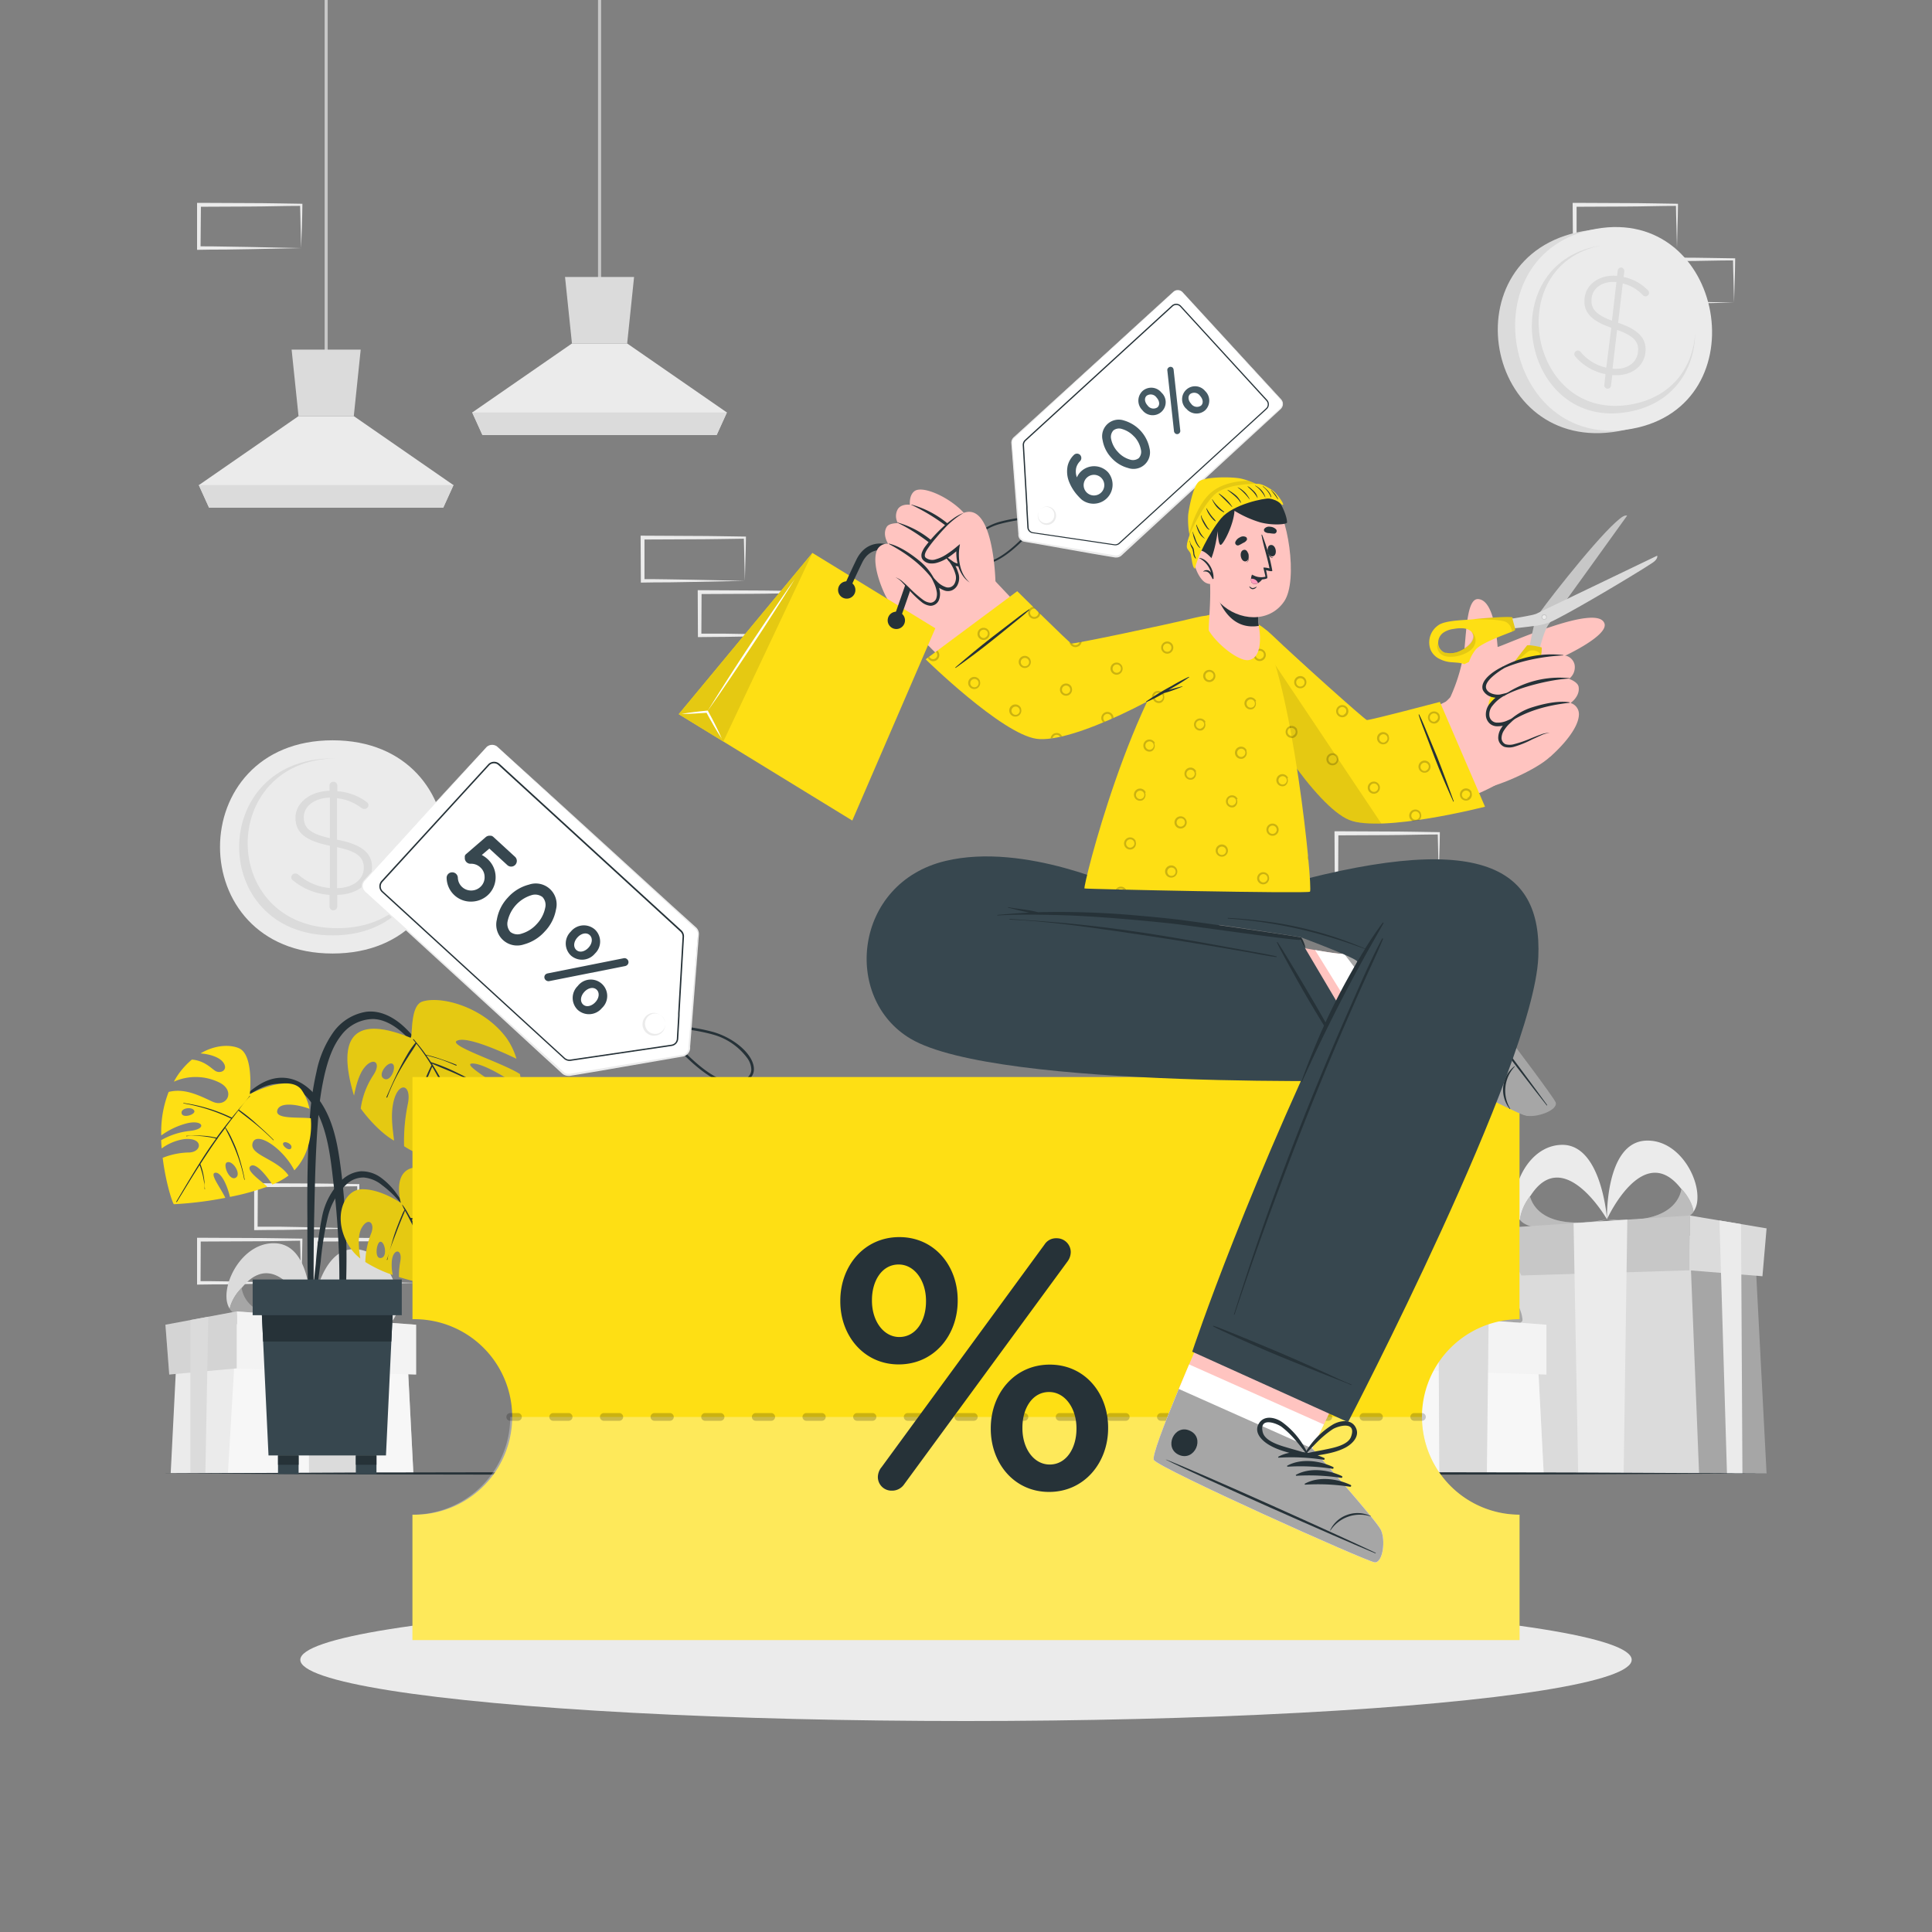 <svg xmlns="http://www.w3.org/2000/svg" viewBox="0 0 500 500"><rect x="0" y="0" width="500" height="500" fill="#808080" stroke="none"/><g id="freepik--background-complete--inject-135"><path d="M92.71,317.92l-13.13.27-6.66.12c-2.22,0-4.46,0-6.69.05h-.45v-.45l0-11.18v-.51h.51l13.24.06c4.41,0,8.82.11,13.24.16H93v.27c0,1.89-.09,3.78-.13,5.65Zm0,0-.15-5.66c0-1.86-.11-3.7-.13-5.53l.28.27c-4.42.05-8.83.16-13.24.16l-13.24.06.5-.49-.06,11.18-.44-.44c2.18,0,4.35,0,6.54,0l6.58.12Z" style="fill:#ebebeb"></path><path d="M77.93,332l-13.12.28-6.66.12c-2.23,0-4.46,0-6.7.05H51V332L51,320.84v-.51h.5l13.24.06c4.42,0,8.83.11,13.24.16h.28v.27c0,1.89-.09,3.78-.13,5.65Zm0,0-.14-5.65c0-1.86-.11-3.7-.13-5.53l.27.27c-4.41.05-8.82.16-13.24.16l-13.24.06.5-.49L51.9,332l-.45-.44c2.19,0,4.36,0,6.55.05l6.58.12Z" style="fill:#ebebeb"></path><path d="M108.16,332,95,332.3l-6.66.12c-2.23,0-4.46,0-6.7.05h-.44V332l-.06-11.18v-.51h.5l13.24.06c4.42,0,8.83.11,13.24.16h.28v.27c0,1.89-.09,3.78-.13,5.65Zm0,0-.14-5.65c0-1.86-.11-3.7-.13-5.53l.27.27c-4.41.05-8.82.16-13.24.16l-13.24.06.5-.49L82.13,332l-.45-.44c2.19,0,4.36,0,6.55.05l6.58.12Z" style="fill:#ebebeb"></path><path d="M372.35,226.88l-13.12.28-6.66.11c-2.23,0-4.47,0-6.7,0h-.44v-.45l-.06-11.19v-.5h.5l13.24.06c4.41,0,8.83.11,13.24.17h.28v.27c0,1.9-.08,3.79-.13,5.65Zm0,0-.14-5.65c0-1.87-.11-3.71-.13-5.54l.27.27c-4.41,0-8.83.16-13.24.17l-13.24.06.5-.5-.05,11.19-.45-.45c2.18,0,4.36,0,6.55.06l6.58.11Z" style="fill:#ebebeb"></path><path d="M448.77,332l-13.12.28-6.66.12c-2.23,0-4.47,0-6.7.05h-.44V332l-.06-11.18v-.51h.5l13.24.06c4.42,0,8.83.11,13.24.16h.28v.27c0,1.89-.08,3.78-.13,5.65Zm0,0-.14-5.65c-.05-1.86-.11-3.7-.13-5.53l.27.27c-4.41.05-8.82.16-13.24.16l-13.24.06.5-.49L422.74,332l-.45-.44c2.18,0,4.36,0,6.55.05l6.58.12Z" style="fill:#ebebeb"></path><path d="M434,64.2l-13.12.28-6.67.11c-2.22,0-4.46,0-6.69.06h-.44V64.2L407,53v-.5h.5l13.24.06c4.41,0,8.83.12,13.24.17h.28V53c0,1.9-.08,3.79-.13,5.65Zm0,0-.14-5.65c-.05-1.87-.11-3.71-.13-5.54l.27.27c-4.41,0-8.83.16-13.24.17l-13.24.06.5-.5,0,11.19-.45-.45c2.18,0,4.36,0,6.55.06l6.57.11Z" style="fill:#ebebeb"></path><path d="M448.77,78.31l-13.12.28L429,78.7c-2.23,0-4.47,0-6.7.06h-.44v-.45l-.06-11.19v-.5h.5l13.24.06c4.42,0,8.83.12,13.24.17h.28v.27c0,1.9-.08,3.79-.13,5.65Zm0,0-.14-5.65c-.05-1.87-.11-3.71-.13-5.54l.27.27c-4.41,0-8.82.16-13.24.17l-13.24.06.5-.5-.05,11.19-.45-.45c2.18,0,4.36,0,6.55.06l6.58.11Z" style="fill:#ebebeb"></path><path d="M192.77,150.32l-13.12.28-6.66.11c-2.23,0-4.46,0-6.7.06h-.44v-.45l-.06-11.19v-.5h.5l13.24.07c4.42,0,8.83.11,13.24.16h.28v.27c0,1.9-.09,3.79-.13,5.66Zm0,0-.14-5.65c0-1.86-.11-3.7-.13-5.54l.27.28c-4.41.05-8.82.16-13.24.16l-13.24.06.5-.5,0,11.19-.45-.44c2.19,0,4.36,0,6.55.05l6.58.11Z" style="fill:#ebebeb"></path><path d="M207.55,164.43l-13.13.28-6.66.11c-2.23.05-4.46,0-6.69.06h-.45v-.45l-.05-11.19v-.5h.51l13.24.07c4.41,0,8.82.11,13.24.16h.27v.27c0,1.9-.09,3.79-.13,5.66Zm0,0-.15-5.65c0-1.86-.11-3.71-.13-5.54l.28.28c-4.42,0-8.83.16-13.24.16l-13.24.06.5-.5-.06,11.19-.44-.44c2.18,0,4.35,0,6.54,0l6.58.11Z" style="fill:#ebebeb"></path><path d="M77.93,64.2l-13.12.28-6.66.11c-2.23,0-4.46,0-6.7.06H51V64.2L51,53v-.5h.5l13.24.06c4.42,0,8.83.12,13.24.17h.28V53c0,1.9-.09,3.79-.13,5.65Zm0,0-.14-5.65c0-1.87-.11-3.71-.13-5.54l.27.27c-4.41,0-8.82.16-13.24.17l-13.24.06L52,53,51.9,64.2l-.45-.45c2.19,0,4.36,0,6.55.06l6.58.11Z" style="fill:#ebebeb"></path><rect x="84.01" width="0.8" height="93.78" style="fill:#c7c7c7"></rect><polygon points="117.36 125.55 114.71 131.38 54.1 131.38 51.46 125.55 77.26 107.69 91.56 107.69 117.36 125.55" style="fill:#ebebeb"></polygon><polygon points="93.35 90.48 91.56 107.69 77.26 107.69 75.47 90.48 93.35 90.48" style="fill:#dbdbdb"></polygon><polygon points="117.36 125.55 114.71 131.38 54.1 131.38 51.45 125.55 117.36 125.55" style="fill:#dbdbdb"></polygon><rect x="154.77" width="0.8" height="74.99" style="fill:#c7c7c7"></rect><polygon points="188.12 106.75 185.47 112.58 124.86 112.58 122.21 106.75 148.02 88.89 162.31 88.89 188.12 106.75" style="fill:#ebebeb"></polygon><polygon points="164.1 71.68 162.31 88.89 148.02 88.89 146.23 71.68 164.1 71.68" style="fill:#dbdbdb"></polygon><polygon points="188.11 106.75 185.46 112.58 124.85 112.58 122.21 106.75 188.11 106.75" style="fill:#dbdbdb"></polygon><path d="M86.07,191.59c-38.81,0-38.87,55.18,0,55.18S124.94,191.59,86.07,191.59Z" style="fill:#ebebeb"></path><path d="M109.67,224.35c-2.07,9.49-9.94,17.73-23.61,17.73-32.25,0-32.2-45.8,0-45.8h.64c-30.31.55-30.16,43.93.59,43.93C99.84,240.22,107.31,233,109.67,224.35Z" style="fill:#dbdbdb"></path><path d="M86.3,202.32a1,1,0,0,1,1,.92v1.53a14.49,14.49,0,0,1,7.47,2.69c.38.27.59.5.59.89a1,1,0,0,1-1.09,1,1.09,1.09,0,0,1-.76-.27,12.54,12.54,0,0,0-6.3-2.5V217.3c6.39,1.23,9.07,3.42,9.07,7.18,0,4.07-3.73,7-9,7.11v3a1,1,0,0,1-2,0v-3a16.51,16.51,0,0,1-9.44-3.73,1,1,0,0,1-.47-.8,1.06,1.06,0,0,1,1.05-1,1.1,1.1,0,0,1,.76.27,14.19,14.19,0,0,0,8.19,3.49V218.87c-6.3-1.26-8.9-3.38-8.9-7.22s3.69-6.84,8.81-7v-1.46A1,1,0,0,1,86.3,202.32Zm-.92,14.59V206.43c-4.08.07-6.76,2.3-6.76,5.07C78.62,214.11,80,215.72,85.38,216.91Zm1.84,2.35v10.6c4.2-.08,6.93-2.31,6.93-5.22C94.15,222,92.68,220.37,87.22,219.26Z" style="fill:#dbdbdb"></path><path d="M409.66,59.83c-34.94,6.27-25.71,58,9.29,51.75S444.66,53.55,409.66,59.83Z" style="fill:#dbdbdb"></path><path d="M412.94,59.24c-33.3,6-24.07,57.74,9.29,51.75S446.3,53.25,412.94,59.24Z" style="fill:#ebebeb"></path><path d="M438.71,86.33c-.18,9.23-5.55,18.16-17.27,20.26-27.68,5-35.35-38-7.71-42.95l.54-.09c-25.91,5.19-18.48,45.85,7.91,41.11C432.94,102.73,438.14,94.77,438.71,86.33Z" style="fill:#dbdbdb"></path><path d="M419.59,69.24a.9.9,0,0,1,.77,1l-.17,1.45A12,12,0,0,1,426.36,75a1,1,0,0,1,.41.9.94.94,0,0,1-1,.79.87.87,0,0,1-.63-.33,10.34,10.34,0,0,0-5.17-3l-1.2,10.18c5.39,1.81,7.47,4.15,7.06,7.72-.46,3.85-4,6.2-8.57,5.81l-.34,2.83a.88.88,0,0,1-1.74-.2l.33-2.87a13.81,13.81,0,0,1-7.76-4.49.92.92,0,0,1,.71-1.61A.91.91,0,0,1,409,91a11.85,11.85,0,0,0,6.7,4.14L417,84.82c-5.31-1.84-7.33-4.11-6.9-7.74s4-6.1,8.4-5.68l.17-1.39A.89.89,0,0,1,419.59,69.24ZM417.17,83,418.33,73c-3.53-.34-6.11,1.49-6.41,4.11C411.63,79.62,412.61,81.29,417.17,83Zm1.33,2.41-1.18,10c3.65.36,6.26-1.47,6.58-4.23C424.2,88.66,423.11,87,418.5,85.37Z" style="fill:#dbdbdb"></path><path d="M439.27,310.55a6.17,6.17,0,0,1-1,3.07c0-.21-.08-.42-.13-.64s-.11-.44-.18-.66a12.67,12.67,0,0,0-2.39-4.12l-.36-.41-.09-.11h0a1.54,1.54,0,0,1-.17-.19c-9.67-12.25-18.88,7.6-19.07,8.06h0s-.53-19.8,10-20.35C434.19,294.78,439.76,304.43,439.27,310.55Z" style="fill:#ebebeb"></path><path d="M438.29,313.62a4.17,4.17,0,0,1-.87.91c-5,3.86-20.52,1.2-21.48,1h0c14.55,1.4,18.54-3.9,19.24-7.88l.09.11.36.41a13,13,0,0,1,2.39,4.12c.07.22.13.45.18.66S438.26,313.41,438.29,313.62Z" style="fill:#ebebeb"></path><path d="M438.29,313.62a4.17,4.17,0,0,1-.87.91c-5,3.86-20.52,1.2-21.48,1h0c14.55,1.4,18.54-3.9,19.24-7.88l.09.11.36.41a13,13,0,0,1,2.39,4.12c.07.22.13.45.18.66S438.26,313.41,438.29,313.62Z" style="opacity:0.2"></path><path d="M392.15,312.8a6.2,6.2,0,0,0,1.27,3c0-.21,0-.43.07-.65a5.57,5.57,0,0,1,.12-.67,12.45,12.45,0,0,1,2-4.33l.31-.45a.76.76,0,0,1,.08-.11h0l.15-.2c8.46-13.12,19.52,5.76,19.75,6.2h0s-1.36-19.76-11.92-19.3C395.71,296.62,391.08,306.76,392.15,312.8Z" style="fill:#ebebeb"></path><path d="M393.42,315.76a3.93,3.93,0,0,0,.95.82c5.38,3.36,20.54-.75,21.48-1h0c-14.36,2.78-18.83-2.11-19.91-6a.76.76,0,0,0-.08.11l-.31.45a12.64,12.64,0,0,0-2,4.33c-.05.23-.09.45-.12.67S393.43,315.55,393.42,315.76Z" style="fill:#ebebeb"></path><path d="M393.42,315.76a3.93,3.93,0,0,0,.95.82c5.38,3.36,20.54-.75,21.48-1h0c-14.36,2.78-18.83-2.11-19.91-6a.76.76,0,0,0-.08.11l-.31.45a12.64,12.64,0,0,0-2,4.33c-.05.23-.09.45-.12.67S393.43,315.55,393.42,315.76Z" style="opacity:0.2"></path><polygon points="444.2 381.37 387.93 381.37 392.58 317.9 438.58 319.87 444.2 381.37" style="fill:#dbdbdb"></polygon><polygon points="457.19 381.37 439.72 381.37 437.27 319.87 454.07 321.33 457.19 381.37" style="fill:#a6a6a6"></polygon><polygon points="387.17 317.9 387.17 330.29 437.27 328.76 437.27 314.57 387.17 317.9" style="fill:#c7c7c7"></polygon><polygon points="456.12 330.29 437.27 328.76 437.27 314.57 457.19 317.9 456.12 330.29" style="fill:#dbdbdb"></polygon><polygon points="420.2 381.37 408.43 381.37 407.24 316.57 421.15 315.64 420.2 381.37" style="fill:#ebebeb"></polygon><polygon points="446.94 381.37 450.94 381.37 450.58 316.8 444.99 315.86 446.94 381.37" style="fill:#ebebeb"></polygon><path d="M395.31,339.1a5.75,5.75,0,0,1-1.27,2.75c0-.2,0-.4,0-.61s-.06-.42-.1-.64a11.78,11.78,0,0,0-1.76-4.11l-.28-.42-.08-.11h0l-.14-.19c-7.62-12.51-18.44,4.94-18.68,5.34h0s1.74-18.5,11.64-17.82C392.35,323.83,396.45,333.46,395.31,339.1Z" style="fill:#dbdbdb"></path><path d="M394,341.85a3.87,3.87,0,0,1-.91.75c-5.13,3-19.25-1.2-20.13-1.46l0,0c13.4,2.95,17.72-1.53,18.82-5.16l.08.11.28.42a12.17,12.17,0,0,1,1.76,4.11c0,.22.07.43.1.64S394,341.65,394,341.85Z" style="fill:#a6a6a6"></path><path d="M351.14,335.87a5.92,5.92,0,0,0,.85,2.9c0-.2.08-.4.14-.6a5.3,5.3,0,0,1,.19-.61,11.65,11.65,0,0,1,2.34-3.81l.34-.38.09-.1h0l.17-.17c9.36-11.27,17.52,7.58,17.69,8h0s1-18.56-8.92-19.33C356.29,321.19,350.83,330.11,351.14,335.87Z" style="fill:#dbdbdb"></path><path d="M352,338.77a4.09,4.09,0,0,0,.79.87c4.64,3.74,19.23,1.62,20.13,1.49h0c-13.69,1-17.31-4.1-17.87-7.85l-.09.1-.34.38a11.93,11.93,0,0,0-2.34,3.81,5.3,5.3,0,0,0-.19.61C352.07,338.37,352,338.57,352,338.77Z" style="fill:#a6a6a6"></path><polygon points="347.36 381.23 399.5 381.23 397.59 344.31 352.57 342.7 347.36 381.23" style="fill:#ebebeb"></polygon><polygon points="347.36 381.23 399.5 381.23 397.59 344.31 352.57 342.7 347.36 381.23" style="fill:#fff;opacity:0.6"></polygon><polygon points="336.7 381.23 351.52 381.23 353.79 342.7 338.51 345.55 336.7 381.23" style="fill:#ebebeb"></polygon><polygon points="400.21 342.84 400.21 355.73 353.79 354.13 353.79 339.39 400.21 342.84" style="fill:#ebebeb"></polygon><polygon points="400.21 342.84 400.21 355.73 353.79 354.13 353.79 339.39 400.21 342.84" style="fill:#fff;opacity:0.4"></polygon><polygon points="336.33 355.73 353.79 354.13 353.79 339.39 335.33 342.84 336.33 355.73" style="fill:#ebebeb"></polygon><polygon points="336.33 355.73 353.79 354.13 353.79 339.39 335.33 342.84 336.33 355.73" style="opacity:0.1"></polygon><polygon points="385.25 341.73 384.8 381.23 372.49 381.23 372.29 340.77 385.25 341.73" style="fill:#dbdbdb"></polygon><polygon points="346.43 340.77 341.8 341.63 341.8 381.23 345.67 381.23 346.43 340.77" style="fill:#dbdbdb"></polygon><path d="M102.78,339.1a5.84,5.84,0,0,1-1.26,2.75c0-.2,0-.4,0-.61a5,5,0,0,0-.1-.64,11.78,11.78,0,0,0-1.76-4.11c-.09-.14-.18-.28-.28-.42a.76.76,0,0,0-.08-.11h0c0-.07-.09-.13-.13-.19-7.63-12.51-18.45,4.94-18.68,5.34h0s1.75-18.5,11.65-17.82C99.83,323.83,103.93,333.46,102.78,339.1Z" style="fill:#dbdbdb"></path><path d="M101.52,341.85a4.09,4.09,0,0,1-.91.75c-5.13,3-19.26-1.2-20.13-1.46l0,0c13.4,2.95,17.72-1.53,18.82-5.16a.76.76,0,0,1,.08.11c.1.14.19.28.28.42a11.78,11.78,0,0,1,1.76,4.11,5,5,0,0,1,.1.64C101.5,341.45,101.51,341.65,101.52,341.85Z" style="fill:#a6a6a6"></path><path d="M58.62,335.87a5.92,5.92,0,0,0,.85,2.9c0-.2.08-.4.13-.6s.12-.4.19-.61a11.7,11.7,0,0,1,2.35-3.81l.34-.38.09-.1h0l.16-.17c9.37-11.27,17.53,7.58,17.7,8h0s1-18.56-8.91-19.33C63.77,321.19,58.31,330.11,58.62,335.87Z" style="fill:#dbdbdb"></path><path d="M59.47,338.77a3.85,3.85,0,0,0,.79.87c4.64,3.74,19.22,1.62,20.13,1.49h0c-13.68,1-17.3-4.1-17.86-7.85l-.09.1-.34.38a12,12,0,0,0-2.35,3.81c-.07.21-.13.41-.19.61S59.5,338.57,59.47,338.77Z" style="fill:#a6a6a6"></path><polygon points="54.84 381.23 106.98 381.23 105.07 344.31 60.05 342.7 54.84 381.23" style="fill:#ebebeb"></polygon><polygon points="54.84 381.23 106.98 381.23 105.07 344.31 60.05 342.7 54.84 381.23" style="fill:#fff;opacity:0.6"></polygon><polygon points="44.18 381.23 58.99 381.23 61.26 342.7 45.98 345.55 44.18 381.23" style="fill:#ebebeb"></polygon><polygon points="107.69 342.84 107.69 355.73 61.26 354.13 61.26 339.39 107.69 342.84" style="fill:#ebebeb"></polygon><polygon points="107.69 342.84 107.69 355.73 61.26 354.13 61.26 339.39 107.69 342.84" style="fill:#fff;opacity:0.4"></polygon><polygon points="43.8 355.73 61.26 354.13 61.26 339.39 42.81 342.84 43.8 355.73" style="fill:#ebebeb"></polygon><polygon points="43.8 355.73 61.26 354.13 61.26 339.39 42.81 342.84 43.8 355.73" style="opacity:0.1"></polygon><polygon points="92.73 341.73 92.27 381.23 79.97 381.23 79.77 340.77 92.73 341.73" style="fill:#dbdbdb"></polygon><polygon points="53.91 340.77 49.28 341.63 49.28 381.23 53.15 381.23 53.91 340.77" style="fill:#dbdbdb"></polygon></g><g id="freepik--Floor--inject-135"><polygon points="41.45 381.32 93.59 381.08 145.73 380.99 250 380.83 354.27 380.99 406.41 381.08 458.55 381.32 406.41 381.57 354.27 381.66 250 381.82 145.73 381.66 93.59 381.57 41.45 381.32" style="fill:#263238"></polygon></g><g id="freepik--Shadow--inject-135"><ellipse cx="250" cy="429.55" rx="172.28" ry="15.85" style="fill:#ebebeb"></ellipse></g><g id="freepik--Plant--inject-135"><path d="M80.17,289.59a74.48,74.48,0,0,1,1.73-12.17,26.94,26.94,0,0,1,4.35-10.26,13,13,0,0,1,8.52-5.31c3.34-.41,6.47,1.08,9,3.18,3.09,2.6,5.46,6.05,7.68,9.4a113.09,113.09,0,0,1,6.64,11.62.11.11,0,0,1-.2.11,71.67,71.67,0,0,0-5.94-9.73,61.49,61.49,0,0,0-6.83-8.27c-2.29-2.24-5.21-4.33-8.53-4.44a10.48,10.48,0,0,0-8.34,4.3c-2.22,2.84-3.35,6.4-4.2,9.86a74.14,74.14,0,0,0-1.71,11.59c-.65,8-.83,16.08-1,24.12-.1,4.55-.16,9.1-.21,13.65,0,2.3,0,4.61,0,6.91a42.39,42.39,0,0,1-.27,6.67c-.07.45-.81.41-.88,0a39.2,39.2,0,0,1-.31-6.32c0-2.18,0-4.37-.07-6.55q-.06-6.37-.05-12.75C79.48,306.66,79.59,298.1,80.17,289.59Z" style="fill:#263238"></path><path d="M91.62,283.55c.43-2.27,1.19-5.23,2.48-7,2.33-3.16,4.83-1.78,2.51,1.71a20.93,20.93,0,0,0-3.25,8.62s3.9,5.57,8.61,8.31c-.2-2.14-.81-5.43-.39-8.61.9-6.89,5.07-6.5,4-1a47.5,47.5,0,0,0-1,11.06,23.45,23.45,0,0,0,5,2.46c-.27-.79-.56-1.75-.88-2.91-1.67-6.17,2.45-8.1,2.58-4.63a49.07,49.07,0,0,0,1.6,8.76c2.26.76,4.13,1.28,5.28,1.68a19.34,19.34,0,0,1,7.72,5.27,24.62,24.62,0,0,0,5.26-6.8c-1.44-1.24-3.72-3.08-6.87-5.31-5.92-4.18-3.86-9.45.83-6.17,3.39,2.36,6,6.75,7.2,9a36.63,36.63,0,0,0,2.69-12.32c-4.65-4.36-16.15-10.44-12.68-10.44,3.12,0,10.09,4.57,12.65,6.33a31.37,31.37,0,0,0-.39-3.58c-4.38-2.87-18.6-7.33-16.34-8.62,2.49-1.41,12.42,3.19,15.42,4.64a18.13,18.13,0,0,0-2.63-5.44c-6.05-8.1-17-10.89-21.72-9.35-3.36,1.09-2.38,9.64-3.1,9.35C92.8,263.1,86.65,267,91.62,283.55Zm33.16-.94c1-1.16,5.4,2.25,4.12,4.12S123.55,284.1,124.78,282.61Zm-23.19-7.29c1.16.75-.56,5.06-2.36,3.76C97.69,278,100.41,274.57,101.59,275.32Z" style="fill:#FEDF14"></path><path d="M91.62,283.55c.43-2.27,1.19-5.23,2.48-7,2.33-3.16,4.83-1.78,2.51,1.71a20.93,20.93,0,0,0-3.25,8.62s3.9,5.57,8.61,8.31c-.2-2.14-.81-5.43-.39-8.61.9-6.89,5.07-6.5,4-1a47.5,47.5,0,0,0-1,11.06,23.45,23.45,0,0,0,5,2.46c-.27-.79-.56-1.75-.88-2.91-1.67-6.17,2.45-8.1,2.58-4.63a49.07,49.07,0,0,0,1.6,8.76c2.26.76,4.13,1.28,5.28,1.68a19.34,19.34,0,0,1,7.72,5.27,24.62,24.62,0,0,0,5.26-6.8c-1.44-1.24-3.72-3.08-6.87-5.31-5.92-4.18-3.86-9.45.83-6.17,3.39,2.36,6,6.75,7.2,9a36.63,36.63,0,0,0,2.69-12.32c-4.65-4.36-16.15-10.44-12.68-10.44,3.12,0,10.09,4.57,12.65,6.33a31.37,31.37,0,0,0-.39-3.58c-4.38-2.87-18.6-7.33-16.34-8.62,2.49-1.41,12.42,3.19,15.42,4.64a18.13,18.13,0,0,0-2.63-5.44c-6.05-8.1-17-10.89-21.72-9.35-3.36,1.09-2.38,9.64-3.1,9.35C92.8,263.1,86.65,267,91.62,283.55Zm33.16-.94c1-1.16,5.4,2.25,4.12,4.12S123.55,284.1,124.78,282.61Zm-23.19-7.29c1.16.75-.56,5.06-2.36,3.76C97.69,278,100.41,274.57,101.59,275.32Z" style="opacity:0.1"></path><path d="M103.36,276.65c.61-1.21,1.24-2.41,1.94-3.57a20.09,20.09,0,0,1,2.24-3.24c-.2-.24-.38-.48-.58-.71s.06-.23.14-.14c.23.26.44.52.66.79a.22.22,0,0,1,.1.11c.83,1,1.62,2,2.37,3.08a36,36,0,0,1,3.93,1.14c1.33.45,2.64.91,3.93,1.45.14.06.07.28-.06.22-1.28-.56-2.58-1.11-3.9-1.56s-2.53-.75-3.8-1.11c.41.59.82,1.17,1.21,1.77a46.5,46.5,0,0,1,6.95,2.84c2.34,1.11,4.6,2.41,6.85,3.71.13.07,0,.27-.12.19a75.82,75.82,0,0,0-6.82-3.53c-2.17-1-4.43-1.85-6.62-2.82,5.52,8.62,8.84,18.57,13.27,27.78.06.13-.15.24-.2.11-1.36-3.23-2.91-6.38-4.39-9.56-1.32-2.85-2.61-5.72-3.93-8.57-.39-.83-.79-1.67-1.19-2.5.24,4.61.14,9.29.89,13.84a.11.11,0,1,1-.22,0c-.32-4.93-1.19-9.77-1.15-14.72,0,0,0,0,0-.06-.94-1.88-1.94-3.74-3-5.54-1.83,4.31-3.75,8.68-4.61,13.31,0,.14-.26.08-.22-.07,1.25-4.64,2.4-9.28,4.63-13.57a51.44,51.44,0,0,0-3.89-5.61c-.61,1.15-1.4,2.23-2.09,3.32s-1.36,2.15-2,3.25a47.67,47.67,0,0,0-3.45,7.3c0,.14-.28.07-.22-.06C101.08,281.5,102.15,279,103.36,276.65Z" style="fill:#263238"></path><path d="M59.81,287.13c3.54-3.56,7.67-8.22,13.14-8.21,5.29,0,9.18,4.26,11.42,8.66,2.34,4.59,3.18,9.79,3.84,14.85a179.85,179.85,0,0,1,1.4,18.26c.1,3.39.08,6.79,0,10.18a67.67,67.67,0,0,1-.78,10.26c-.1.55-1,.57-1,0-.16-2.85,0-5.72,0-8.58s0-5.63-.13-8.44c-.21-5.69-.62-11.37-1.29-17-.58-4.93-1.05-10-2.53-14.78-1.33-4.31-3.83-9.23-8.19-11.12-6-2.58-11.77,2.13-15.66,6.11C59.88,287.38,59.71,287.23,59.81,287.13Z" style="fill:#263238"></path><path d="M41.72,295.07h0c0,.73.07,1.45.12,2.15a12.89,12.89,0,0,1,5.81-2.41c5-.53,4.71,3.29,1.35,3.45a19.09,19.09,0,0,0-6.9,1.39c.82,6.64,2.64,12,2.92,12A95,95,0,0,0,58.31,310c-1.25-2.66-4.1-6.21-2.65-6.49s3.05,2.87,3.85,6.25a64.26,64.26,0,0,0,9.67-2.66c-2.21-1.92-5.64-4.3-4.33-5.32s4,2.34,5.65,4.78a19.31,19.31,0,0,0,4.18-2.33c-3-4.38-10.25-5.27-9.3-8.43s7.75,1.22,10.8,7.08c3.59-3.71,4.64-9,4.26-13.47-3.12-.36-9.13.29-8.7-1.95s4.78-1.81,8.33-.51A12.54,12.54,0,0,0,78,282c-3.3-4.22-13.34,1.15-13.34,1.15s1.08-10.09-2.76-11.84c-2.2-1-6.1-1-10,1.31,2.19.18,4.85.87,5.91,2.39,1.36,1.94-.79,3-2.15,2.1-1-.63-2.76-2.63-6-2.89a19.88,19.88,0,0,0-3.63,4A19.13,19.13,0,0,0,45,279.94a13.83,13.83,0,0,1,11.76.21c4.35,2.17,1.92,6.69-1.83,4.93s-7.31-3.48-11.28-2.49a28.11,28.11,0,0,0-1.91,11.26,19.48,19.48,0,0,1,6.45-3.09c4.33-1.14,5.64,1.45.88,1.93A19,19,0,0,0,41.72,295.07ZM47,288.12c-.3-1.4,2.77-1.8,3.28-.66C50.7,288.43,47.28,289.53,47,288.12Zm26.27,7.77c.29-.76,2.34.11,2.15,1.06C75.16,298.22,73,296.66,73.26,295.89Zm-14.5,4.92c1.49-.6,3.83,3.13,2.2,4S57.53,301.3,58.76,300.81Z" style="fill:#FEDF14"></path><path d="M45.61,311c2.25-3.78,4.48-7.57,6.85-11.27,1.1-1.73,2.26-3.42,3.46-5.08-.18,0-.36-.09-.54-.12l-.9-.18c-.69-.12-1.39-.22-2.09-.29s-1.32-.1-2-.11a9.89,9.89,0,0,0-2.11.11.06.06,0,1,1,0-.11c.7,0,1.42-.06,2.13-.07s1.37,0,2.06.05a17.85,17.85,0,0,1,1.92.2l1,.18a6.39,6.39,0,0,1,.63.13c1.22-1.68,2.49-3.32,3.8-4.94a45.42,45.42,0,0,0-12.35-3.94c-.07,0,0-.12,0-.11a41.89,41.89,0,0,1,12.53,3.8c.72-.88,1.45-1.77,2.18-2.64s1.68-1.94,2.42-3c0-.06.15,0,.09.07a44.18,44.18,0,0,0-2.86,3.51h0a42.84,42.84,0,0,1,4.59,3.69c1.5,1.33,3,2.71,4.39,4.12.06.05,0,.13-.08.08q-2.1-2.1-4.39-4c-1.52-1.27-3.13-2.43-4.66-3.68a0,0,0,0,1,0,0l-1.05,1.39-.53.69,0,0c-.59.76-1.17,1.53-1.75,2.3a18.47,18.47,0,0,1,1.74,3.14c.51,1.07,1,2.17,1.35,3.27a46.62,46.62,0,0,1,1.88,7.07.06.06,0,1,1-.11,0,40.72,40.72,0,0,0-2-6.92c-.44-1.16-.94-2.28-1.45-3.4s-1-2-1.48-3c-.5.68-1,1.35-1.5,2l-.43.6a.06.06,0,0,1-.05.1h0c-1.55,2.17-3,4.38-4.46,6.62a2.3,2.3,0,0,1,.2.49c.09.28.18.55.26.83a15.76,15.76,0,0,1,.39,1.68c.1.53.17,1.06.22,1.6a15.93,15.93,0,0,0,.14,1.83c0,.09-.13.09-.11,0a5.72,5.72,0,0,0-.13-1.7c-.08-.59-.19-1.16-.32-1.74s-.26-1-.42-1.54c-.07-.26-.16-.51-.24-.76l-.16-.42c-.67,1.05-1.34,2.11-2,3.17-1.3,2.11-2.59,4.23-3.88,6.34C45.71,311.15,45.54,311.05,45.61,311Z" style="fill:#263238"></path><path d="M80.4,339.92c.06-2.14.4-4.3.63-6.42s.47-4.27.7-6.41a98.88,98.88,0,0,1,1.65-12.36,18.11,18.11,0,0,1,5-9.25,8.25,8.25,0,0,1,4.94-2.35,8.47,8.47,0,0,1,5.23,1.62,18.2,18.2,0,0,1,4.41,4.64,44.77,44.77,0,0,1,3.43,5.57c0,.08-.08.12-.12.05a28.29,28.29,0,0,0-7.43-8.32,8.64,8.64,0,0,0-4.68-1.95,6.31,6.31,0,0,0-4.54,1.81,17,17,0,0,0-4.8,8.48A87.92,87.92,0,0,0,83,326.45c-.3,2.26-.59,4.53-.89,6.79s-.49,4.56-1,6.78A.38.38,0,0,1,80.4,339.92Z" style="fill:#263238"></path><path d="M90.92,323.31a11.82,11.82,0,0,0,2.32,2.38c-.35-2.09-.77-5.8.28-7.77,1.64-3.06,3.57-1.54,2.6,1.13a21.64,21.64,0,0,0-1.58,7.55,32.67,32.67,0,0,0,7.1,3.35,12,12,0,0,1-.23-3.65c.33-3.28,2.84-3.22,2.18.19a21.62,21.62,0,0,0-.34,4,73.22,73.22,0,0,0,11.07,2.5,32.5,32.5,0,0,0,4.58-8.15c-2.67-.67-8.07-.82-8-2.73.15-2.56,5.38-.59,8.44,1.27a20.6,20.6,0,0,0,.93-6.9,34.54,34.54,0,0,0-7.36-1.22c-5.49-.47-5.22-3.59-1.24-3.51,2.93.05,6.65,1.85,8.41,2.78-1.15-7.47-6.85-12.26-11.41-12.44-7.68-.31-4.92,9.25-4.92,9.25s-5.2-3.66-10.12-3.56S85.67,316,90.92,323.31Zm20.51-13.81c-.17-1.08,3.26-1.34,3.44,0C115.07,311.09,111.61,310.59,111.43,309.5ZM117,320.71c-.07-.7,1.41-.83,1.74.06C118.92,321.34,117,321.4,117,320.71Zm-18.45.65c1.16.17,1.82,4.31-.17,4.22C96.81,325.52,97.52,321.22,98.5,321.36Z" style="fill:#FEDF14"></path><path d="M90.92,323.31a11.82,11.82,0,0,0,2.32,2.38c-.35-2.09-.77-5.8.28-7.77,1.64-3.06,3.57-1.54,2.6,1.13a21.64,21.64,0,0,0-1.58,7.55,32.67,32.67,0,0,0,7.1,3.35,12,12,0,0,1-.23-3.65c.33-3.28,2.84-3.22,2.18.19a21.62,21.62,0,0,0-.34,4,73.22,73.22,0,0,0,11.07,2.5,32.5,32.5,0,0,0,4.58-8.15c-2.67-.67-8.07-.82-8-2.73.15-2.56,5.38-.59,8.44,1.27a20.6,20.6,0,0,0,.93-6.9,34.54,34.54,0,0,0-7.36-1.22c-5.49-.47-5.22-3.59-1.24-3.51,2.93.05,6.65,1.85,8.41,2.78-1.15-7.47-6.85-12.26-11.41-12.44-7.68-.31-4.92,9.25-4.92,9.25s-5.2-3.66-10.12-3.56S85.67,316,90.92,323.31Zm20.51-13.81c-.17-1.08,3.26-1.34,3.44,0C115.07,311.09,111.61,310.59,111.43,309.5ZM117,320.71c-.07-.7,1.41-.83,1.74.06C118.92,321.34,117,321.4,117,320.71Zm-18.45.65c1.16.17,1.82,4.31-.17,4.22C96.81,325.52,97.52,321.22,98.5,321.36Z" style="opacity:0.1"></path><path d="M100.11,326c.19-.52.36-1,.52-1.57-.15.54-.28,1.07-.38,1.61C100.23,326.1,100.07,326.06,100.11,326Z" style="fill:#263238"></path><path d="M102.13,319.31c.36-1.06.77-2.11,1.18-3.15.22-.56.45-1.11.69-1.66a6.85,6.85,0,0,1,.69-1.38,9.47,9.47,0,0,1-.62-1.34s0-.08.07,0a16.63,16.63,0,0,1,1.49,2.32c.22.37.42.74.63,1.1a11.16,11.16,0,0,1,1.29.2l1.38.28,1.36.32c.46.11.91.26,1.37.33.1,0,.06.18,0,.14a9,9,0,0,0-1.44-.37c-.44-.1-.88-.18-1.33-.24s-.89-.12-1.34-.16l-1-.09c.19.33.38.64.56,1a1.09,1.09,0,0,0,.08.15,4.53,4.53,0,0,1,1.1.13l1.19.24c.8.18,1.6.36,2.39.59,1.66.46,3.3,1,4.94,1.53.09,0,0,.16-.06.13a48,48,0,0,0-5-1.37l-2.36-.53-1.19-.25a7,7,0,0,1-.91-.2c.84,1.56,1.64,3.15,2.37,4.77,1.59,3.52,2.93,7.15,4.3,10.77,0,.09-.11.15-.14.06A99.32,99.32,0,0,0,109.23,322c-.31-.63-.63-1.25-.94-1.87,0,.12-.05.25-.08.38-.08.42-.15.85-.23,1.28-.14.86-.29,1.71-.41,2.57a30.15,30.15,0,0,0-.62,5.34c0,.11-.17.11-.15,0a25.05,25.05,0,0,0,.19-2.6c.06-.9.12-1.8.23-2.69s.21-1.73.35-2.58c.07-.43.15-.86.23-1.29a2.46,2.46,0,0,1,.24-.93l-1.35-2.7c-.43-.85-.86-1.69-1.3-2.53l-.59-1.07a10.11,10.11,0,0,1-.5,1.29l-.6,1.46c-.44,1.07-.85,2.15-1.26,3.23-.58,1.54-1.22,3.11-1.7,4.71C101.21,322.45,101.61,320.86,102.13,319.31Z" style="fill:#263238"></path><path d="M100.63,324.39c0-.12.07-.24.11-.37C100.71,324.15,100.67,324.27,100.63,324.39Z" style="fill:#263238"></path><polygon points="67.56 335.76 68.1 347.19 69.49 376.66 99.89 376.66 101.28 347.19 101.82 335.76 67.56 335.76" style="fill:#37474f"></polygon><polygon points="67.56 335.76 68.1 347.19 101.28 347.19 101.82 335.76 67.56 335.76" style="fill:#263238"></polygon><rect x="65.4" y="331.14" width="38.59" height="9.24" transform="translate(169.38 671.51) rotate(180)" style="fill:#37474f"></rect><rect x="92.09" y="376.66" width="5.34" height="4.84" style="fill:#37474f"></rect><rect x="92.09" y="376.66" width="5.34" height="2.42" style="fill:#263238"></rect><rect x="71.95" y="376.66" width="5.33" height="4.84" style="fill:#37474f"></rect><rect x="71.95" y="376.66" width="5.33" height="2.42" style="fill:#263238"></rect></g><g id="freepik--label-2--inject-135"><path d="M270.11,133.63l-.3.41c-.41.54-10.05,13.27-16.44,11.88-2-.44-3.18-1.52-3.22-3-.1-2.92,3.83-6.53,8.57-7.88a42.18,42.18,0,0,1,10.88-1.4Zm-18.67,7a4.22,4.22,0,0,0-.77,2.3c0,1.26,1,2.13,2.81,2.53,5.44,1.18,13.83-9,15.58-11.26a41.13,41.13,0,0,0-10.2,1.38A13.25,13.25,0,0,0,251.44,140.58Z" style="fill:#263238"></path><path d="M306.06,75.63a1.69,1.69,0,0,0-2.39-.1l-41.3,37.78a1.71,1.71,0,0,0-.54,1.4l1.34,16.61v.24l.05.43v.19l.51,6.29a1.68,1.68,0,0,0,1.4,1.54l6.28,1.07.57.09L288.64,144a1.65,1.65,0,0,0,1.44-.42l41.29-37.78a1.7,1.7,0,0,0,.1-2.41Z" style="fill:#fff"></path><path d="M306.06,75.63a1.66,1.66,0,0,0-1.46-.53,1.68,1.68,0,0,0-.75.29c-.22.16-.4.36-.61.54l-2.39,2.2-4.78,4.39-9.57,8.8-19.13,17.6-4.78,4.39a1.62,1.62,0,0,0-.61,1.31l.13,1.61.27,3.24,1.08,12.95.27,3.24.13,1.62.07.81,0,.4a1.3,1.3,0,0,0,.08.34,1.46,1.46,0,0,0,1,.93c.48.1,1,.18,1.58.27l3.2.54,12.82,2.15,3.2.55,1.6.27.8.14.4.07a1.06,1.06,0,0,0,.35,0,1.4,1.4,0,0,0,.66-.19,1.37,1.37,0,0,0,.29-.2l.3-.28,1.2-1.09,2.4-2.19,9.61-8.75,19.21-17.5,4.81-4.37,2.4-2.19,1.2-1.1a2.37,2.37,0,0,0,.53-.57,1.68,1.68,0,0,0,.22-.72,1.5,1.5,0,0,0-.14-.75,2.26,2.26,0,0,0-.46-.63l-1.09-1.2-2.19-2.4-4.37-4.8Zm0,0,17.6,19.13,4.4,4.78,2.2,2.39,1.1,1.2a2.4,2.4,0,0,1,.5.67,1.85,1.85,0,0,1,.16.84,1.79,1.79,0,0,1-.25.81,2.43,2.43,0,0,1-.56.63l-1.19,1.1-2.4,2.2-4.78,4.4-19.12,17.59-9.57,8.8-2.39,2.2-1.19,1.1-.3.28a2,2,0,0,1-.37.27,2,2,0,0,1-.89.26,2.15,2.15,0,0,1-.45,0l-.41-.07-.8-.13-1.6-.27-3.2-.54L269.74,141l-3.2-.55c-.54-.1-1.05-.17-1.62-.29a1.91,1.91,0,0,1-1.29-1.21,2.15,2.15,0,0,1-.09-.44l0-.41-.07-.81-.12-1.62-.25-3.24-1-12.95-.25-3.24-.13-1.63a1.94,1.94,0,0,1,.72-1.53l4.81-4.38,19.21-17.5L296,82.48l4.81-4.38,2.4-2.19c.21-.17.39-.37.61-.53a1.77,1.77,0,0,1,.76-.29A1.7,1.7,0,0,1,306.06,75.63Z" style="fill:#ebebeb"></path><path d="M268.94,132.21a2.6,2.6,0,0,1,.36-.46s0,0,0,0h0a2.25,2.25,0,0,1,3,3.32l0,0a2,2,0,0,1-.33.25l-.22.11a2.24,2.24,0,0,1-2.85-3.2Z" style="fill:#fff"></path><path d="M268.94,132.21a2.35,2.35,0,0,1,.36-.47h0s0,0,0,0h0a2.44,2.44,0,0,1,1.63-.65,2.34,2.34,0,0,1,1.68.68,2.4,2.4,0,0,1-.1,3.48h0l-.2.15-.21.14h0a2.27,2.27,0,0,1-1.58.27,2.36,2.36,0,0,1-1.35-.75A2.39,2.39,0,0,1,268.94,132.21Zm0,0a2.17,2.17,0,0,0-.27,1.43,2.11,2.11,0,0,0,1.94,1.77,2.18,2.18,0,0,0,1.26-.32h0l.16-.13.17-.13h0a2.07,2.07,0,0,0,.65-1.38,2.14,2.14,0,0,0-.46-1.49,2.09,2.09,0,0,0-1.44-.77,2.14,2.14,0,0,0-1.61.52h0l0,0h0A2,2,0,0,0,268.94,132.21Z" style="fill:#ebebeb"></path><path d="M303.25,79.08l-38,34.76a1.74,1.74,0,0,0-.57,1.38l.92,15.95,0,.52.28,4.81A1.59,1.59,0,0,0,267.3,138l21.09,3.11a1.7,1.7,0,0,0,1.42-.44l38-34.76a1.69,1.69,0,0,0,.16-2.38L305.62,79.13A1.67,1.67,0,0,0,303.25,79.08Zm2.15.26,22.33,24.38a1.38,1.38,0,0,1-.14,2l-38,34.76a1.44,1.44,0,0,1-1.18.38l-21.09-3.11a1.29,1.29,0,0,1-.77-.41,1.27,1.27,0,0,1-.34-.81l-.28-4.79,0-.53-.92-16a1.44,1.44,0,0,1,.47-1.14l38-34.76A1.37,1.37,0,0,1,305.4,79.34Z" style="fill:#263238"></path></g><g id="freepik--label-1--inject-135"><path d="M171,265.32a52.24,52.24,0,0,1,13.49,1.73c5.87,1.67,10.73,6.14,10.62,9.76-.06,1.87-1.48,3.2-4,3.75-7.92,1.72-19.87-14.05-20.37-14.72l-.38-.51Zm13.31,2.36A50.93,50.93,0,0,0,171.65,266c2.17,2.75,12.57,15.42,19.31,13.95,2.23-.48,3.43-1.57,3.48-3.13a5.29,5.29,0,0,0-.95-2.85A16.47,16.47,0,0,0,184.29,267.68Z" style="fill:#263238"></path><path d="M125.8,193.47a2.09,2.09,0,0,1,3-.13l51.17,46.82a2.12,2.12,0,0,1,.67,1.73L179,262.47l0,.29-.05.54,0,.24-.62,7.79a2.09,2.09,0,0,1-1.74,1.9l-7.78,1.33-.7.11-20.63,3.51a2.06,2.06,0,0,1-1.78-.52L94.45,230.84a2.11,2.11,0,0,1-.13-3Z" style="fill:#fff"></path><path d="M104.12,217.28l-5.43,5.95-2.71,3-1.35,1.48a2.65,2.65,0,0,0-.57.78,2,2,0,0,0-.17.92,2,2,0,0,0,.27.9,2.94,2.94,0,0,0,.66.71l1.48,1.36,3,2.71,6,5.42L129,262.17,141,273l3,2.71,1.48,1.36.38.34a2.27,2.27,0,0,0,.35.26,1.76,1.76,0,0,0,.81.23,2.25,2.25,0,0,0,.44,0l.5-.08,1-.18,2-.34,4-.68,15.88-2.66,4-.67c.65-.11,1.35-.21,2-.33a1.87,1.87,0,0,0,1.24-1.15,2.05,2.05,0,0,0,.09-.43l0-.5.08-1,.17-2,.33-4,1.34-16,.33-4,.17-2a2,2,0,0,0-.76-1.62l-5.93-5.45L150,212.91,138.19,202l-5.93-5.45-3-2.73a8,8,0,0,0-.76-.66,2,2,0,0,0-.92-.36,2.07,2.07,0,0,0-1.82.66Zm23.5-24.48a2.19,2.19,0,0,1,.93.35,9.83,9.83,0,0,1,.76.67l3,2.71,6,5.42,11.91,10.84L174,234.47l6,5.42a2.35,2.35,0,0,1,.88,1.9l-.15,2-.31,4-1.26,16.05-.31,4-.16,2-.08,1,0,.51a2.08,2.08,0,0,1-.12.55,2.35,2.35,0,0,1-1.59,1.49c-.71.15-1.33.24-2,.36l-4,.69-15.87,2.74-4,.67-2,.33-1,.16-.49.09a2.69,2.69,0,0,1-.57,0,2.41,2.41,0,0,1-1.1-.32,2.13,2.13,0,0,1-.45-.34l-.37-.34-1.48-1.36-3-2.73-11.85-10.9L105,240.73l-5.92-5.45-3-2.73-1.49-1.36a3.42,3.42,0,0,1-.69-.77,2.43,2.43,0,0,1-.31-1,2.33,2.33,0,0,1,.2-1,3.08,3.08,0,0,1,.61-.84l1.37-1.48,2.72-3,5.46-5.92,21.8-23.7A2.11,2.11,0,0,1,127.62,192.8Z" style="fill:#ebebeb"></path><path d="M171.81,263.57a3.11,3.11,0,0,0-.46-.57l0-.05h0a2.78,2.78,0,0,0-3.75,4.11l0,0a2.94,2.94,0,0,0,.42.3,1,1,0,0,0,.27.14,2.78,2.78,0,0,0,3.54-4Z" style="fill:#fff"></path><path d="M171.47,267.05a2.93,2.93,0,0,1-1.68.93,2.9,2.9,0,0,1-2-.33h0l-.26-.18-.25-.18h0l0,0a3,3,0,0,1-1-2.15,3,3,0,0,1,.88-2.15,2.89,2.89,0,0,1,2.08-.85,3,3,0,0,1,2,.8h0l.05.05h0a3.21,3.21,0,0,1,.45.58A3,3,0,0,1,171.47,267.05Zm-.13-4.05h0l-.05-.05h0a2.63,2.63,0,0,0-2-.65,2.66,2.66,0,0,0-1.78,1,2.72,2.72,0,0,0-.57,1.85,2.65,2.65,0,0,0,.81,1.71l0,0,.22.17.2.15,0,0a2.62,2.62,0,0,0,3.13-.27,2.62,2.62,0,0,0,.84-1.53,2.74,2.74,0,0,0-.33-1.77A2.85,2.85,0,0,0,171.34,263Z" style="fill:#ebebeb"></path><path d="M126.35,197.8,98.69,228a2.09,2.09,0,0,0,.19,2.94L145.94,274a2.15,2.15,0,0,0,1.76.55l26.13-3.85a2,2,0,0,0,1.7-1.85l.35-6,0-.64,1.14-19.76a2.15,2.15,0,0,0-.7-1.71l-47.06-43.07A2.09,2.09,0,0,0,126.35,197.8ZM129,198l47.06,43.07a1.76,1.76,0,0,1,.58,1.42l-1.14,19.77,0,.65-.34,5.95a1.64,1.64,0,0,1-.42,1,1.69,1.69,0,0,1-1,.5l-26.13,3.85a1.8,1.8,0,0,1-1.46-.46L99.13,230.69a1.72,1.72,0,0,1-.17-2.42l27.66-30.21A1.72,1.72,0,0,1,129,198Z" style="fill:#263238"></path></g><g id="freepik--label-text-2--inject-135"><path d="M286.76,122.22a4.94,4.94,0,0,1-6.92,7h0c-.28-.27-.55-.54-.81-.83a11.84,11.84,0,0,1-2.29-3.55,7.21,7.21,0,0,1-.42-4.34,5.89,5.89,0,0,1,1.61-2.77,1.13,1.13,0,0,1,1.6,0,1.18,1.18,0,0,1,0,1.61,3.81,3.81,0,0,0-1,1.71,4.29,4.29,0,0,0,0,1.92,4.11,4.11,0,0,0,.17.57,4.66,4.66,0,0,1,1.16-1.62A4.93,4.93,0,0,1,286.76,122.22Zm-1.67,1.53a2.67,2.67,0,1,0-3.94,3.61,2.67,2.67,0,0,0,3.94-3.61Z" style="fill:#455a64"></path><path d="M287.62,118.46a8.74,8.74,0,0,1-2.26-4.52,4.29,4.29,0,0,1,5.57-5.1,9.39,9.39,0,0,1,6.56,7.17,4.28,4.28,0,0,1-5.57,5.1A8.85,8.85,0,0,1,287.62,118.46Zm5.93-5.43a6.76,6.76,0,0,0-3.17-2,2.36,2.36,0,0,0-2.23.36,2.46,2.46,0,0,0-.59,2.22,6.75,6.75,0,0,0,1.73,3.33,6.64,6.64,0,0,0,3.15,2,2.49,2.49,0,0,0,2.28-.38,2.42,2.42,0,0,0,.54-2.21A6.77,6.77,0,0,0,293.55,113Z" style="fill:#455a64"></path><path d="M295.69,106.19l0,0a3.43,3.43,0,0,1,0-5,3.39,3.39,0,0,1,4.89.41l0,0a3.37,3.37,0,1,1-4.93,4.56Zm3.62-3.31,0,0a1.83,1.83,0,0,0-2.55-.47c-.71.64-.5,1.72.24,2.53l0,0a1.84,1.84,0,0,0,2.56.47C300.26,104.76,300.05,103.69,299.31,102.88Zm4.52,8.74-1.72-15.71a.77.77,0,0,1,.26-.74.81.81,0,0,1,1.14,0,1,1,0,0,1,.22.51l1.72,15.71a.81.81,0,0,1-.27.75.78.78,0,0,1-1.12-.05A.91.91,0,0,1,303.83,111.62Zm3.13-5.87,0,0a3.36,3.36,0,1,1,4.92-4.56l0,0a3.44,3.44,0,0,1,0,5A3.4,3.4,0,0,1,307,105.75Zm3.61-3.31,0,0a1.83,1.83,0,0,0-2.55-.47c-.71.64-.5,1.72.25,2.53l0,0a1.84,1.84,0,0,0,2.56.47C311.53,104.33,311.31,103.25,310.57,102.44Z" style="fill:#455a64"></path></g><g id="freepik--label-text-1--inject-135"><path d="M128.26,226.74a6.3,6.3,0,0,1-1.68,4.59,6.39,6.39,0,0,1-4.42,2,6.25,6.25,0,0,1-4.57-1.66l0,0a6.24,6.24,0,0,1-2-4.4,1.41,1.41,0,0,1,1.39-1.51,1.45,1.45,0,0,1,1.51,1.39,3.43,3.43,0,0,0,3.61,3.31,3.49,3.49,0,0,0,2.4-1.1,3.33,3.33,0,0,0,.91-2.51,3.29,3.29,0,0,0-1.11-2.38,3.42,3.42,0,0,0-2.49-.93,1.47,1.47,0,0,1-1.52-1.39c0-.15,0-.29,0-.44s0-.05,0-.07a.24.24,0,0,0,0-.13c0-.06.06-.11.1-.15s0,0,0-.06a1.32,1.32,0,0,1,.3-.32l5.06-4.37a1.54,1.54,0,0,1,1.17-.32.26.26,0,0,0,.11,0l.09,0a1.34,1.34,0,0,1,.59.33l5.58,5.12a1.45,1.45,0,1,1-2,2.14l-4.65-4.27-1.95,1.66a6.87,6.87,0,0,1,1.43,1A6.31,6.31,0,0,1,128.26,226.74Z" style="fill:#37474f"></path><path d="M131.45,232.27a10.94,10.94,0,0,1,5.44-3.33,5.4,5.4,0,0,1,7,6.44,10.94,10.94,0,0,1-2.89,5.67,11.1,11.1,0,0,1-5.41,3.36,5.41,5.41,0,0,1-7-6.44A11,11,0,0,1,131.45,232.27Zm7.47,6.86a8.53,8.53,0,0,0,2.18-4.2,3,3,0,0,0-.7-2.77,3.11,3.11,0,0,0-2.85-.49,9,9,0,0,0-6.17,6.71,3.15,3.15,0,0,0,.72,2.82,3.05,3.05,0,0,0,2.84.44A8.48,8.48,0,0,0,138.92,239.13Z" style="fill:#37474f"></path><path d="M141.8,251.9,161.36,248a1,1,0,0,1,.95.25,1,1,0,0,1,.08,1.43,1.16,1.16,0,0,1-.62.34l-19.56,3.88a1.07,1.07,0,0,1-1-.27,1,1,0,0,1-.06-1.42A1.26,1.26,0,0,1,141.8,251.9Zm5.94-10.82,0,0a4.33,4.33,0,0,1,6.24-.5,4.26,4.26,0,0,1,0,6.19l0,0a4.34,4.34,0,0,1-6.25.5A4.29,4.29,0,0,1,147.74,241.08Zm1.77,14.11,0,0a4.25,4.25,0,1,1,6.27,5.69l0,0a4.34,4.34,0,0,1-6.24.5A4.3,4.3,0,0,1,149.51,255.19Zm2.78-9.92,0,0c1-1.06,1.17-2.49.32-3.27s-2.22-.43-3.15.59l0,0c-1,1.08-1.16,2.48-.31,3.26S151.35,246.29,152.29,245.27Zm1.78,14.1,0,0c1-1.05,1.17-2.48.32-3.26s-2.22-.43-3.16.59l0,0c-1,1.08-1.17,2.49-.32,3.27S153.13,260.39,154.07,259.37Z" style="fill:#37474f"></path></g><g id="freepik--Coupon--inject-135"><path d="M368,366.71A25.3,25.3,0,0,0,393.25,392v32.44H106.75V392a25.3,25.3,0,1,0,0-50.59V278.74h286.5v62.67A25.3,25.3,0,0,0,368,366.71Z" style="fill:#FEDF14"></path><path d="M393.25,392v32.44H106.75V392a25.3,25.3,0,0,0,25.3-25.29H368A25.3,25.3,0,0,0,393.25,392Z" style="fill:#fff;opacity:0.3"></path><g style="opacity:0.2"><path d="M134.05,367.7h-2a1,1,0,0,1,0-2h2a1,1,0,0,1,0,2Z"></path><path d="M356.88,367.7h-4a1,1,0,0,1,0-2h4a1,1,0,0,1,0,2Zm-13.11,0h-4a1,1,0,0,1,0-2h4a1,1,0,0,1,0,2Zm-13.11,0h-4a1,1,0,0,1,0-2h4a1,1,0,0,1,0,2Zm-13.11,0h-4a1,1,0,0,1,0-2h4a1,1,0,0,1,0,2Zm-13.1,0h-4a1,1,0,0,1,0-2h4a1,1,0,0,1,0,2Zm-13.11,0h-4a1,1,0,0,1,0-2h4a1,1,0,0,1,0,2Zm-13.11,0h-4a1,1,0,0,1,0-2h4a1,1,0,0,1,0,2Zm-13.11,0h-4a1,1,0,0,1,0-2h4a1,1,0,0,1,0,2Zm-13.1,0h-4a1,1,0,1,1,0-2h4a1,1,0,1,1,0,2Zm-13.11,0h-4a1,1,0,1,1,0-2h4a1,1,0,1,1,0,2Zm-13.11,0h-4a1,1,0,0,1,0-2h4a1,1,0,0,1,0,2Zm-13.11,0h-4a1,1,0,0,1,0-2h4a1,1,0,0,1,0,2Zm-13.1,0h-4a1,1,0,0,1,0-2h4a1,1,0,0,1,0,2Zm-13.11,0h-4a1,1,0,0,1,0-2h4a1,1,0,0,1,0,2Zm-13.11,0h-4a1,1,0,1,1,0-2h4a1,1,0,0,1,0,2Zm-13.1,0h-4a1,1,0,1,1,0-2h4a1,1,0,1,1,0,2Zm-13.11,0h-4a1,1,0,0,1,0-2h4a1,1,0,1,1,0,2Z"></path><path d="M368,367.7h-2a1,1,0,0,1,0-2h2a1,1,0,0,1,0,2Z"></path></g></g><g id="freepik--Symbol--inject-135"><path d="M217.47,336.82v-.19c0-9,6.17-16.47,15.28-16.47s15.1,7.45,15.1,16.29v.18c0,8.93-6.08,16.48-15.28,16.48C223.55,353.11,217.47,345.65,217.47,336.82Zm22.18,0v-.19c0-5.15-2.94-9.38-7.08-9.38-4.33,0-6.91,4.23-6.91,9.2v.18c0,5.25,3,9.39,7.09,9.39C237.08,346,239.65,341.79,239.65,336.82Zm-11.59,43,42.24-57.71a3.52,3.52,0,0,1,3.13-1.65,3.61,3.61,0,0,1,3.68,3.59,4.17,4.17,0,0,1-.82,2.39L234,384.13a3.78,3.78,0,0,1-3.22,1.65,3.53,3.53,0,0,1-3.59-3.59A4.15,4.15,0,0,1,228.06,379.8Zm28.35-10v-.19c0-9,6.16-16.47,15.27-16.47s15.1,7.45,15.1,16.29v.18c0,8.93-6.17,16.48-15.28,16.48S256.41,378.6,256.41,369.77Zm22.18,0v-.19c0-5.15-2.95-9.38-7.09-9.38-4.33,0-6.9,4.23-6.9,9.2v.18c0,5.25,2.94,9.39,7.08,9.39C276,379,278.59,374.74,278.59,369.77Z" style="fill:#263238"></path></g><g id="freepik--Character--inject-135"><path d="M402.28,285.22c-.66-2-36-48.67-38.4-49.57-.27-.12-16.07,11.12-16.07,11.12-.65.87-30.66-5.48-30.66-5.48l-.3,36.21,54.68-1.16s7.38,4.34,14.14,7.88h0a81.11,81.11,0,0,0,8.89,4.31C397.31,289.23,403,287.2,402.28,285.22Z" style="fill: rgb(255, 196, 192);"></path><path d="M394.58,288.53a78.31,78.31,0,0,1-8.89-4.31h0c-6.75-3.54-14.14-7.88-14.14-7.88l-12.17.26-19.05-30.74c4.18.74,7.3,1.18,7.51.9,0,0,15.78-11.23,16.06-11.11,2.41.9,37.74,47.57,38.4,49.56S397.31,289.24,394.58,288.53Z" style="fill:#fff"></path><path d="M402.6,285.28c-.69-2-36.18-48.69-38.66-49.62-.93-.35-8.66,4.42-16.13,11.11l22.92,30s21.14,11.2,24,11.92S403.3,287.32,402.6,285.28Z" style="fill:#a6a6a6"></path><path d="M400.23,286c-6.14-7.68-30.19-39.21-35.67-47.26-.05-.06,0-.1.05,0,6.25,7.47,30,39.19,35.75,47.19C400.48,286.1,400.36,286.19,400.23,286Z" style="fill:#263238"></path><path d="M390.73,287a7.94,7.94,0,0,1-1.65-6.13,7.67,7.67,0,0,1,2.85-4.92c.05,0,.11.05.07.09a9.13,9.13,0,0,0-1.17,10.89A.06.06,0,0,1,390.73,287Z" style="fill:#263238"></path><path d="M373.38,278.67c-2.43-3.1-4.08-7.57-3-11.46,0-.15.25-.09.28,0a54.33,54.33,0,0,0,3.14,11.18A.24.24,0,0,1,373.38,278.67Z" style="fill:#263238"></path><path d="M376.16,280.37c-2.43-3.1-4.08-7.57-3-11.46,0-.15.25-.09.28,0a54.33,54.33,0,0,0,3.14,11.18A.24.24,0,0,1,376.16,280.37Z" style="fill:#263238"></path><path d="M378.94,282.07c-2.43-3.1-4.08-7.57-3-11.46,0-.15.25-.09.28,0a54.33,54.33,0,0,0,3.14,11.18A.24.24,0,0,1,378.94,282.07Z" style="fill:#263238"></path><path d="M381.72,283.77c-2.43-3.1-4.08-7.57-3-11.46,0-.15.25-.09.28,0a54.33,54.33,0,0,0,3.14,11.18A.24.24,0,0,1,381.72,283.77Z" style="fill:#263238"></path><path d="M358.65,246.41c-2.67-3.51,2.8-7.66,5.47-4.13S361.31,249.94,358.65,246.41Z" style="fill:#263238"></path><path d="M372,284.67c.89-3.35.31-7,.15-10.37,0-.35-.4-.47-.68-.37a.1.1,0,0,0-.16,0,20.56,20.56,0,0,0-5.84,8.93c-.62,2-.39,5,2.13,5.58S371.48,286.62,372,284.67Zm-2.49,2.11c-3.64,2.28-3.36-2.78-2.84-4.25a21.09,21.09,0,0,1,1.24-2.74,61.64,61.64,0,0,1,3.3-5.3c0,1.68.09,3.34.12,5C371.37,281.5,371.52,285.53,369.51,286.78Z" style="fill:#263238"></path><path d="M360.86,264.31c-1.86,1.8-.53,4.46,1,5.87a20.56,20.56,0,0,0,9.61,4.64c.08,0,.12,0,.13-.11A.48.48,0,0,0,372,274c-1.62-3-3-6.39-5.48-8.8C365.1,263.84,362.61,262.6,360.86,264.31Zm7.78,5.7c.83,1.45,1.59,2.94,2.48,4.36a61.69,61.69,0,0,1-5.55-2.84,22.27,22.27,0,0,1-2.48-1.71c-1.2-1-4-5.19.24-5.11C365.7,264.75,367.65,268.28,368.64,270Z" style="fill:#263238"></path><path d="M315.49,230.19H291s-25.67-12.34-46.35-7.37c-23.7,5.7-26.73,35.48-9,46,22.45,13.34,122.35,10.76,122.35,10.76L336.34,243s-33.22-7-63.35-6l42.5,5.79Z" style="fill:#37474f"></path><path d="M337.78,245.34a.67.67,0,0,1,0-.19.83.83,0,0,0,0-.15l-.09-.36c-.07-.24-.16-.48-.25-.71s-.2-.47-.31-.7a5.4,5.4,0,0,0-.4-.65s0,0-.06,0l0,0-.05,0-.05,0c-3.66-.68-28.48-4.23-32.17-4.65s-7.46-.77-11.19-1.09a223.25,223.25,0,0,0-22.4-.8c-.7,0-1.4,0-2.1.06-.15-.05-.31-.07-.46-.11-.36-.09-.72-.18-1.08-.25-.67-.13-1.35-.22-2-.33-1.42-.21-2.83-.36-4.24-.63a.07.07,0,0,0,0,.14c1.41.31,2.8.72,4.22,1l1.22.26c-2.74.14-5.47.35-8.21.6-.08,0-.09.14,0,.14,3.72-.22,7.47-.25,11.2-.19s7.4.15,11.09.36c7.48.43,14.95,1.1,22.39,1.88,4.18.43,29.49,4.13,33.69,4.3h.05a2.49,2.49,0,0,0,.11.29c.12.23.23.45.36.68s.24.42.37.63l.21.3.1.15c0,.05.1.11.11.16S337.83,245.42,337.78,245.34Z" style="fill:#263238"></path><path d="M350.14,277.35c-1.33-2.13-2.47-4.42-3.7-6.62s-2.45-4.43-3.68-6.64c-2.46-4.41-11.28-19.24-12.15-20.27a.08.08,0,0,0-.14.08c.41,1.15,5.92,11,7.18,13.16,2.54,4.38,5.2,8.67,7.83,13,.75,1.24,1.52,2.45,2.28,3.68s1.57,2.44,2.27,3.7C350.07,277.5,350.19,277.43,350.14,277.35Z" style="fill:#263238"></path><path d="M330.36,247.51c-2.21-.53-4.47-.88-6.69-1.3L317,245q-6.71-1.25-13.43-2.38c-8.94-1.51-17.91-2.76-26.94-3.62-5.09-.49-10.2-.81-15.3-1.19-.11,0-.11.17,0,.17,9.09.41,18.17,1.64,27.17,2.94s17.8,2.68,26.68,4.18q3.77.63,7.52,1.29c2.54.44,5.09,1,7.65,1.31C330.41,247.67,330.45,247.53,330.36,247.51Z" style="fill:#263238"></path><path d="M355.75,404.32c-2.15-.21-55.67-24.26-57.13-26.47-.56-.84,2.49-8.83,6.44-18.39.86-2.07,1.75-4.2,2.68-6.35,6-14,12.61-28.71,12.61-28.71l35.85,16-13.6,28.27-3,6.2s16.38,18.38,17.72,21S357.9,404.54,355.75,404.32Z" style="fill: rgb(255, 196, 192);"></path><path d="M355.75,404.32c-2.15-.21-55.67-24.26-57.13-26.47-.68-1,4-12.62,9.12-24.74l34.86,15.55-3,6.2s16.38,18.38,17.72,21S357.9,404.54,355.75,404.32Z" style="fill:#fff"></path><path d="M355.75,404.32c-2.15-.21-55.67-24.26-57.13-26.47-.56-.84,2.49-8.83,6.44-18.39l34.55,15.4s16.38,18.38,17.72,21S357.9,404.54,355.75,404.32Z" style="fill:#a6a6a6"></path><path d="M355.94,401.84c-8.87-4.25-45.06-20.57-54.15-24.1-.07,0-.1,0,0,.06,8.71,4.41,45,20.43,54.12,24.19C356.07,402.07,356.13,401.93,355.94,401.84Z" style="fill:#263238"></path><path d="M354.75,392.36a7.89,7.89,0,0,0-6.35-.22,7.63,7.63,0,0,0-4.16,3.89c0,.05.08.1.11,0a9.14,9.14,0,0,1,10.35-3.6C354.77,392.5,354.82,392.39,354.75,392.36Z" style="fill:#263238"></path><path d="M342.69,377.32c-3.57-1.66-8.3-2.27-11.85-.33-.14.07,0,.27.1.26a53.82,53.82,0,0,1,11.62.54A.25.25,0,0,0,342.69,377.32Z" style="fill:#263238"></path><path d="M345,379.65c-3.57-1.67-8.3-2.27-11.85-.34-.14.08,0,.27.1.27a53.73,53.73,0,0,1,11.61.54A.25.25,0,0,0,345,379.65Z" style="fill:#263238"></path><path d="M347.27,382c-3.57-1.66-8.31-2.26-11.86-.33-.13.07,0,.27.11.26a55.06,55.06,0,0,1,11.61.54A.25.25,0,0,0,347.27,382Z" style="fill:#263238"></path><path d="M349.55,384.3c-3.57-1.66-8.3-2.27-11.85-.33-.14.07,0,.27.1.26a53.7,53.7,0,0,1,11.61.54A.25.25,0,0,0,349.55,384.3Z" style="fill:#263238"></path><path d="M307.9,370.25c-4-1.8-6.83,4.47-2.79,6.27S312,372.05,307.9,370.25Z" style="fill:#263238"></path><path d="M350.88,369.48c-1.14-2.32-4.09-1.88-5.92-.82a20.74,20.74,0,0,0-7.39,7.72.1.1,0,0,0,.07.15c0,.29.17.65.52.58,3.35-.62,7-.86,10.07-2.49C350,373.67,352,371.68,350.88,369.48ZM343,375.13c-1.64.35-3.28.61-4.91,1,1.44-1.5,2.82-3.06,4.41-4.42a23.74,23.74,0,0,1,2.4-1.83c1.32-.83,6.19-2.25,4.79,1.82C349,374,345,374.72,343,375.13Z" style="fill:#263238"></path><path d="M328.05,373.7c2.91,1.89,6.54,2.45,9.83,3.35.34.09.57-.24.56-.53a.11.11,0,0,0,.08-.15,20.68,20.68,0,0,0-6.7-8.32c-1.73-1.22-4.63-1.91-6,.31S326.36,372.6,328.05,373.7Zm-1.24-3c-1.05-4.17,3.68-2.34,4.92-1.4a22.77,22.77,0,0,1,2.24,2c1.47,1.48,2.7,3.15,4,4.77-1.59-.54-3.21-.95-4.82-1.43C331.26,374.08,327.38,373,326.81,370.68Z" style="fill:#263238"></path><path d="M308.55,349.82l40.32,18.23s48-92.1,49.24-120.29c1.07-24-15.64-33.26-69.63-17.74l-13.23.17v9.13c5.8.76,21.29,3.2,21.29,3.2,11.27,4.25,14.9,6,14.72,6.37C323.16,305.65,308.55,349.82,308.55,349.82Z" style="fill:#37474f"></path><path d="M357.87,238.77c-1.63,2.17-3.14,4.42-4.58,6.73a96.7,96.7,0,0,0-27.47-7.24c-2.65-.33-5.32-.56-8-.71-.11,0-.1.16,0,.17a120,120,0,0,1,28,5.32c2.51.77,5,1.67,7.45,2.55-1.73,2.77-3.36,5.61-4.93,8.46a170.18,170.18,0,0,0-7.89,16.46c-1.29,3.11-2.55,6.25-3.66,9.43,0,.09.11.15.15.06q7.39-16.47,16.13-32.24c1.65-3,3.36-5.9,5-8.89C358.06,238.79,357.93,238.68,357.87,238.77Z" style="fill:#263238"></path><path d="M349.75,358.31c-2.35-.92-4.63-2.06-6.93-3.1l-6.93-3.11c-4.6-2.06-20.54-8.67-21.86-9-.09,0-.13.11-.06.16,1,.67,11.3,5.24,13.63,6.24,4.65,2,9.35,3.83,14,5.73,1.34.54,2.69,1.05,4,1.58s2.71,1,4,1.6C349.78,358.47,349.83,358.34,349.75,358.31Z" style="fill:#263238"></path><path d="M357.67,242.93c-3.18,6-5.89,12.37-8.65,18.61s-5.43,12.48-8,18.76q-7.75,18.78-14.46,38c-2.53,7.24-4.9,14.53-7.21,21.84,0,.1.14.14.17,0,4.27-12.92,8.9-25.74,13.73-38.46s9.94-25.28,15.36-37.73q2.28-5.25,4.63-10.46c1.57-3.48,3.21-6.93,4.68-10.45A.13.13,0,0,0,357.67,242.93Z" style="fill:#263238"></path><path d="M320.68,172.82c9.74,18.05,21.85,37.4,30.18,39,6.48,1.27,33.06-3.39,43.72-14.05,2.35-2.35-17.16-18.18-19.13-16.91-5.8,3.74-21.15,6.86-22,6.11-1.16-1-14.62-13.82-23.94-22C317,154.05,315.64,163.49,320.68,172.82Z" style="fill: rgb(255, 196, 192);"></path><path d="M401.22,195.8c-3.94,3.75-15,8.26-18.08,8.33s-11.39-18.47-9.89-21.27S389,168.48,394.51,168,405.3,191.91,401.22,195.8Z" style="fill: rgb(255, 196, 192);"></path><path d="M375.33,180.46A45.07,45.07,0,0,0,379,167.87c.54-5.21.74-13,3.55-12.83,5.78.37,5.27,19.82,5.27,19.82s-1.6,8.55-7.36,8.69A5.72,5.72,0,0,1,375.33,180.46Z" style="fill: rgb(255, 196, 192);"></path><path d="M386.15,170.44c.69,2.79,3,2.08,3,2.08l15.79-2.77s11.33-5.25,10.3-8.38c-1.78-5.4-25.39,5.45-27.63,6.06A2.44,2.44,0,0,0,386.15,170.44Z" style="fill: rgb(255, 196, 192);"></path><path d="M395.9,167s1.08-5.7,1.62-7S412,140.7,418.11,135.18c1.51-1.35,2.26-1.91,3-1.75,0,0-18.44,25.68-20.33,28.17-1.09,1.43-2.22,5.85-2.22,5.85Z" style="fill:#c7c7c7"></path><path d="M381.32,160.26h0c-2.13.26-7.34.22-9.12,1.58a5.37,5.37,0,0,0-2.1,5.92,3.71,3.71,0,0,0,.27.68,4.72,4.72,0,0,0,2,2l.41.2a7.8,7.8,0,0,0,2.48.71c.83.08,1.63.11,2.36.2a5.64,5.64,0,0,1,1.36.34l1.19-.59a10.41,10.41,0,0,1,1.85-3.32c1.65-1.69,7.21-3.67,9.26-4.5a3.82,3.82,0,0,0,.76-.36.48.48,0,0,0,.06-.28v-.09a.57.57,0,0,0,0-.12h0c0-.09,0-.19,0-.29l0-.13c-.06-.32-.15-.67-.25-1l0-.12c-.1-.35-.22-.69-.32-.94s-.14-.3-.18-.38l0,0s0,0,0,0C390.93,159.44,383.45,160,381.32,160.26Zm-.54,3.22a2.09,2.09,0,0,1,.54,1c.2,1-.7,2.89-4.05,4.2l-.22.08-.23.08-.14,0-.24.07-.44.1-.28,0a4.31,4.31,0,0,1-.87,0h-.14l-.37-.07-.16,0h0l-.08,0h0l-.07,0h0l-.12-.05-.2-.09-.14-.07,0,0-.12-.07,0,0-.12-.08-.12-.09h0l-.09-.08a2.8,2.8,0,0,1-.47-.53s0,0,0,0a3.44,3.44,0,0,1-.24-.43,3.13,3.13,0,0,1-.2-1.28,3.16,3.16,0,0,1,1.57-2.59,6,6,0,0,1,2.4-.81C378.82,162.29,380.15,162.8,380.78,163.48Z" style="fill:#FEDF14"></path><path d="M380.78,163.48a2.84,2.84,0,0,1,.88,3.32c-.74,2.22-5,3.7-7.69,3a2.61,2.61,0,0,1-2-2.82,3.8,3.8,0,0,1,.11-.85,3.13,3.13,0,0,0,.2,1.28,3.44,3.44,0,0,0,.24.43s0,0,0,0a2.8,2.8,0,0,0,.47.53l.09.08h0l.12.09.12.08,0,0,.12.07,0,0,.14.07.2.09.12.05h0l.07,0h0l.08,0h0l.16,0,.37.07h.14a4.31,4.31,0,0,0,.87,0l.28,0,.44-.1.24-.07.14,0,.23-.08.22-.08c3.35-1.31,4.25-3.24,4.05-4.2A2.09,2.09,0,0,0,380.78,163.48Z" style="opacity:0.1"></path><path d="M391.18,159.65c.25.21,1.17,3.09.86,3.43a3.82,3.82,0,0,1-.76.36,3.09,3.09,0,0,0-1.25-2.29c-1.09-1-8.52-.89-8.71-.89C383.45,160,390.93,159.44,391.18,159.65Z" style="opacity:0.1"></path><path d="M395.9,167h0c-.35,0-.6,0-.66,0-.52.63-3.78,4.77-5,6.52-.32.44-.8,1.06-1.32,1.78h0c-1.55,2.13-3.58,5.13-3.69,7.07-.15,2.61,1.58,4.09,4.23,3.6,3.64-.68,6.49-6.47,7.64-9.36a38,38,0,0,0,1.69-6.88,8.84,8.84,0,0,0,.21-2.14,2,2,0,0,0-.51-.17A22,22,0,0,0,395.9,167Zm-.23,5.6c.63.41,1,.83.47,2.63a21.48,21.48,0,0,1-3.64,6.53l-.78,1a4.11,4.11,0,0,1-.38.45c-1.42,1.51-3.47,2-4.19.24-.88-2.08,4.07-8.81,5.26-10S394.94,172.09,395.67,172.57Z" style="fill:#FEDF14"></path><path d="M399,167.6a8.84,8.84,0,0,1-.21,2.14c-.2-1.17-1.84-1.64-2.9-1.32-1.22.36-6.79,6.69-7,6.89.52-.72,1-1.34,1.32-1.78,1.27-1.75,4.52-5.89,5-6.52C395.46,166.75,398.76,167.44,399,167.6Z" style="opacity:0.1"></path><path d="M428.88,143.81s.27.66-.85,1.57-14.76,9.2-23.06,13.7l-.48.25-.78.42-.82.43c-.65.33-1.17.6-1.71.82h0a17,17,0,0,1-4.53,1.05c-.52.07-1.1.15-1.76.22h0c-.81.1-1.74.21-2.8.32l-.68-2.51,2.23-.37c.72-.13,1.52-.27,2.21-.42a11.56,11.56,0,0,0,1.76-.45c.14-.08,1.19-.58,2.82-1.36l2.59-1.25.72-.34.39-.19Z" style="fill:#dbdbdb"></path><path d="M399.8,159a.7.7,0,0,1,.52.85.7.7,0,0,1-1.37-.32A.71.71,0,0,1,399.8,159Z" style="fill:#c7c7c7"></path><path d="M399.75,159.21a.5.5,0,0,1-.22,1,.5.5,0,0,1-.38-.59A.51.51,0,0,1,399.75,159.21Z" style="fill:#ebebeb"></path><path d="M389.1,172.52s-5.09,2.29-4.77,5.46,4.78,2.05,5.1,2c-.27.13-4.9,2.35-4.24,5.5s5,1.5,5.25,1.39c-.21.19-3,2.84-2,5.12,1.8,3.91,9.21-2.65,12.68-2.29,0,0,.06,5.95.1,6.12,0,0,7.18-6.1,7.4-10.81a3,3,0,0,0-2.17-3.07s2.53-1.71,2.09-4.21c-.23-1.28-2.48-2.05-2.48-2.05A3.77,3.77,0,0,0,407.5,172a3.08,3.08,0,0,0-2.61-2.37C399.77,168.5,389.1,172.52,389.1,172.52Z" style="fill: rgb(255, 196, 192);"></path><path d="M404.55,169.62c.06,0,.06-.08,0-.09a26.76,26.76,0,0,0-15.66,3c-.15.08-.51.8-.34.71C392.91,171.13,399,169.89,404.55,169.62Z" style="fill:#263238"></path><path d="M406.13,175.61c.06,0,.06-.1,0-.1a25.11,25.11,0,0,0-16.88,4.33c-.17.13-.19.41,0,.28C392.7,178,401.14,175.84,406.13,175.61Z" style="fill:#263238"></path><path d="M390.19,187.22c4.85-3.29,10.26-4.7,16-5.34.08,0,.06-.12,0-.13-2.91-.45-6.55.34-9.33,1.2a15.47,15.47,0,0,0-6.82,4.1C390,187.13,390.08,187.29,390.19,187.22Z" style="fill:#263238"></path><path d="M389,172.48c-.18.1.42.34.24.45-1.91,1.19-5.22,3.49-4.61,5.27.5,1.42,2.76,1.73,3.67,1.52l2.3-.55-2,1.31a9.73,9.73,0,0,0-2.31,2.12,3.46,3.46,0,0,0-.83,2.7,2,2,0,0,0,1.8,1.71,6,6,0,0,0,2.94-.58l2.56-1.13-2,1.9a9,9,0,0,0-1.49,1.77,3.79,3.79,0,0,0-.67,2.06,1.79,1.79,0,0,0,1,1.57,4,4,0,0,0,2.2,0A30.48,30.48,0,0,0,396.4,191c.76-.3,1.52-.61,2.3-.88a5.75,5.75,0,0,1,2.42-.44,6.2,6.2,0,0,0-2.34.65c-.75.33-1.48.69-2.21,1a25.74,25.74,0,0,1-4.59,1.89,4.62,4.62,0,0,1-2.64.07,2.55,2.55,0,0,1-1.6-2.27,4.64,4.64,0,0,1,.76-2.56,9.83,9.83,0,0,1,1.63-2l.52.77a6.89,6.89,0,0,1-3.46.72,2.84,2.84,0,0,1-1.76-.81,3.14,3.14,0,0,1-.86-1.71,4.36,4.36,0,0,1,1.05-3.42,10.64,10.64,0,0,1,2.58-2.29l.33.77c-1.18.24-3.73.16-4.78-1.95C382.79,175.63,388,172.91,389,172.48Z" style="fill:#263238"></path><path d="M372.64,181.65l11.68,27.13s-26.69,6.83-35.15,3.42-23.48-26.24-29.64-41c-6.3-15.09,3.29-13,9.74-6.79s23.88,21.78,24.46,21.93S372.64,181.65,372.64,181.65Z" style="fill:#FEDF14"></path><path d="M324.9,181.47a1.59,1.59,0,0,0-.83-.84l.92,1.69A1.47,1.47,0,0,0,324.9,181.47ZM338,176a1.58,1.58,0,1,0-.86,2A1.58,1.58,0,0,0,338,176Zm-1.05,1.6a1.08,1.08,0,0,1-.83-2,1.08,1.08,0,1,1,.83,2Zm-9.6-8.73a1.59,1.59,0,0,0-2.07-.85,1.58,1.58,0,1,0,2.07.85Zm-1.05,1.61a1.08,1.08,0,0,1-1.39-.59,1.07,1.07,0,1,1,2-.82A1.09,1.09,0,0,1,326.31,170.5Zm20,25.42a1.57,1.57,0,1,0-.86,2.05A1.56,1.56,0,0,0,346.27,195.92Zm-1,1.6a1.08,1.08,0,0,1-.83-2,1.07,1.07,0,0,1,1.41.58A1.08,1.08,0,0,1,345.23,197.52Zm14.14-7a1.58,1.58,0,1,0-.85,2A1.57,1.57,0,0,0,359.37,190.48Zm-1,1.59a1.08,1.08,0,1,1,.58-1.4A1.08,1.08,0,0,1,358.34,192.07Zm14.14-7a1.57,1.57,0,1,0-.86,2.05A1.58,1.58,0,0,0,372.48,185Zm-1.05,1.6a1.08,1.08,0,1,1,.58-1.4A1.07,1.07,0,0,1,371.43,186.63Zm-35.8,2.16a1.58,1.58,0,1,0-.86,2.05A1.57,1.57,0,0,0,335.63,188.79Zm-1.05,1.6a1.07,1.07,0,1,1,.58-1.4A1.06,1.06,0,0,1,334.58,190.39Zm14.16-7a1.59,1.59,0,0,0-2.07-.86,1.58,1.58,0,1,0,2.07.86Zm-1.05,1.6a1.1,1.1,0,0,1-1.41-.58,1.08,1.08,0,0,1,.59-1.41,1.06,1.06,0,0,1,1.4.58A1.09,1.09,0,0,1,347.69,185Zm19.95,25.43a1.57,1.57,0,1,0-2.91,1.2,1.5,1.5,0,0,0,.87.84h0l1.54-.22A1.54,1.54,0,0,0,367.64,210.38Zm-1,1.59a1.08,1.08,0,0,1-.82-2,1.08,1.08,0,1,1,.82,2Zm14.15-7a1.58,1.58,0,1,0-.86,2A1.58,1.58,0,0,0,380.75,204.93Zm-1.05,1.6a1.08,1.08,0,1,1,.58-1.41A1.09,1.09,0,0,1,379.7,206.53ZM357,203.25a1.57,1.57,0,1,0-.86,2.05A1.57,1.57,0,0,0,357,203.25Zm-1,1.6a1.09,1.09,0,0,1-1.41-.58,1.08,1.08,0,1,1,2-.83A1.1,1.1,0,0,1,356,204.85Zm14.14-7a1.57,1.57,0,1,0-.84,2A1.57,1.57,0,0,0,370.1,197.81Zm-1,1.59a1.08,1.08,0,1,1,.56-1.4A1.07,1.07,0,0,1,369.07,199.4Z" style="opacity:0.2"></path><path d="M372,196.06c-.76-1.86-1.53-3.73-2.31-5.58s-1.49-3.76-2.4-5.55c0-.08-.18,0-.16,0,.55,1.86,1.31,3.68,2,5.49s1.46,3.85,2.2,5.77c1.47,3.8,3.09,7.53,4.77,11.24,0,.09.16,0,.13-.06C374.86,203.6,373.48,199.81,372,196.06Z" style="fill:#263238"></path><path d="M319.53,171.21c6.16,14.74,21.19,37.58,29.64,41a22,22,0,0,0,8.32.92L321.9,159.93C318,159,315.53,161.62,319.53,171.21Z" style="opacity:0.1"></path><path d="M280.66,229.93c.12.17,57.78,1.39,58.36.84.82-.78-4.52-55-12.87-68.44-2.09-3.36-11.91-5.85-16.31-1.29C292.82,178.66,280.23,229.34,280.66,229.93Z" style="fill:#FEDF14"></path><path d="M330.8,214.13a1.58,1.58,0,1,0-.86,2.05A1.58,1.58,0,0,0,330.8,214.13Zm-1.05,1.6a1.08,1.08,0,0,1-1.41-.58,1.09,1.09,0,0,1,.59-1.41,1.08,1.08,0,0,1,1.4.59A1.07,1.07,0,0,1,329.75,215.73Zm-12.06,3.85a1.58,1.58,0,1,0-.86,2A1.58,1.58,0,0,0,317.69,219.58Zm-1.05,1.6a1.08,1.08,0,1,1,.58-1.41A1.06,1.06,0,0,1,316.64,221.18ZM304.59,225a1.58,1.58,0,1,0-.86,2A1.57,1.57,0,0,0,304.59,225Zm-1,1.6a1.08,1.08,0,1,1-.83-2,1.08,1.08,0,1,1,.83,2Zm-14.12,3a1.49,1.49,0,0,0-.7.58h.66a1,1,0,0,1,.23-.13,1.08,1.08,0,0,1,1.07.16l.68,0A1.56,1.56,0,0,0,289.43,229.61Zm49.07-8.25a1.47,1.47,0,0,0,0,1.11.51.51,0,0,0,.09.16C338.58,222.22,338.54,221.8,338.5,221.36Zm-10.17,5.34a1.57,1.57,0,1,0-.86,2.06A1.58,1.58,0,0,0,328.33,226.7Zm-1,1.61a1.09,1.09,0,0,1-1.41-.59,1.08,1.08,0,0,1,2-.82A1.1,1.1,0,0,1,327.29,228.31Zm7-37.85a1.07,1.07,0,0,1-.5-2.05l.11,0-.09-.49a.83.83,0,0,0-.21.06,1.58,1.58,0,0,0-.84,2.06,1.56,1.56,0,0,0,1.61.94C334.31,190.78,334.28,190.62,334.25,190.46Zm-11.72,3.77a1.58,1.58,0,1,0-.86,2.05A1.57,1.57,0,0,0,322.53,194.23Zm-1,1.6a1.07,1.07,0,1,1,.58-1.4A1.07,1.07,0,0,1,321.49,195.83Zm-12.07,3.85a1.57,1.57,0,1,0-.86,2A1.57,1.57,0,0,0,309.42,199.68Zm-1.05,1.6a1.08,1.08,0,1,1,.59-1.41A1.08,1.08,0,0,1,308.37,201.28Zm-12,3.84a1.58,1.58,0,1,0-.86,2A1.58,1.58,0,0,0,296.33,205.12Zm-1.05,1.6a1.08,1.08,0,0,1-.83-2,1.08,1.08,0,0,1,.83,2Zm37.88-5.35a1.57,1.57,0,1,0-.84,2A1.57,1.57,0,0,0,333.16,201.37Zm-1,1.59a1.08,1.08,0,0,1-1.41-.58,1.08,1.08,0,1,1,1.41.58Zm-12.06,3.85a1.57,1.57,0,1,0-.86,2.05A1.59,1.59,0,0,0,320.07,206.81Zm-1.05,1.6a1.09,1.09,0,0,1-1.41-.59,1.08,1.08,0,0,1,2-.82A1.09,1.09,0,0,1,319,208.41ZM307,212.25a1.58,1.58,0,1,0-.85,2.05A1.57,1.57,0,0,0,307,212.25Zm-1,1.6a1.09,1.09,0,0,1-1.41-.59,1.08,1.08,0,0,1,2-.82A1.1,1.1,0,0,1,305.93,213.85Zm-12.07,3.84a1.57,1.57,0,1,0-.86,2.05A1.57,1.57,0,0,0,293.86,217.69Zm-1,1.6a1.08,1.08,0,1,1,.58-1.4A1.07,1.07,0,0,1,292.82,219.29Zm34.54-50.4a1.59,1.59,0,0,0-2.07-.85,1.58,1.58,0,1,0,2.07.85Zm-1.05,1.61a1.08,1.08,0,0,1-1.39-.59,1.07,1.07,0,1,1,2-.82A1.09,1.09,0,0,1,326.31,170.5Zm-12,3.83a1.59,1.59,0,0,0-2.07-.85,1.58,1.58,0,1,0,2.07.85Zm-1,1.61a1.09,1.09,0,0,1-1.41-.59,1.08,1.08,0,0,1,2-.82A1.09,1.09,0,0,1,313.22,175.94Zm-12.06,3.84a1.58,1.58,0,1,0-.86,2.05A1.58,1.58,0,0,0,301.16,179.78Zm-1.05,1.6a1.08,1.08,0,0,1-.83-2,1.08,1.08,0,1,1,.83,2Zm24.79.09a1.57,1.57,0,1,0-.85,2A1.57,1.57,0,0,0,324.9,181.47Zm-1,1.59a1.08,1.08,0,0,1-1.41-.58,1.07,1.07,0,0,1,.58-1.41,1.08,1.08,0,1,1,.83,2Zm-12.07,3.85a1.57,1.57,0,1,0-.86,2.05A1.58,1.58,0,0,0,311.8,186.91Zm-1.05,1.6a1.08,1.08,0,1,1,.59-1.41A1.09,1.09,0,0,1,310.75,188.51Zm-12.06,3.84a1.57,1.57,0,1,0-.84,2.05A1.57,1.57,0,0,0,298.69,192.35Zm-1,1.6a1.1,1.1,0,0,1-1.41-.58,1.08,1.08,0,1,1,1.41.58Zm19-32.38a1.57,1.57,0,1,0-.84,2A1.57,1.57,0,0,0,316.63,161.57Zm-1,1.59a1.08,1.08,0,0,1-1.41-.58,1.07,1.07,0,0,1,.58-1.41,1.08,1.08,0,1,1,.83,2Z" style="opacity:0.2"></path><path d="M315.67,169.35C300,182,276.83,191,270.68,189.48c-8.28-2-23.53-15.23-30.81-22.81-2.14-2.22,15.52-18.52,17.81-16.15,2.76,2.87,16.84,18,17.2,18.15.75.42,30.94-6.82,36.41-8.17C320.22,158.3,322.83,163.58,315.67,169.35Z" style="fill: rgb(255, 196, 192);"></path><path d="M229.52,154.75c2.13,4.67,10.22,12.53,12.9,13.67s16.49-12.16,16.17-15.13-8.7-18.15-13.38-20.52S227.32,149.91,229.52,154.75Z" style="fill: rgb(255, 196, 192);"></path><polygon points="175.66 184.83 220.57 212.36 242.06 162.6 210.26 143.1 175.66 184.83" style="fill:#FEDF14"></polygon><polygon points="210.26 143.1 187.2 191.9 175.66 184.83 210.26 143.1" style="fill:#FEDF14"></polygon><polygon points="210.26 143.1 187.2 191.9 175.66 184.83 210.26 143.1" style="opacity:0.1"></polygon><path d="M231.17,160.27l1.59.56s1.56-4.39,3.07-8.8a8.73,8.73,0,0,0-5.1-10.78c-2.83-1.17-6.93-.91-9.13,3.66-2.36,4.88-3.34,7.26-3.39,7.36l1.56.64s1-2.44,3.34-7.27c1.7-3.51,4.72-3.77,7-2.84a7.06,7.06,0,0,1,4.14,8.69C232.73,155.89,231.19,160.22,231.17,160.27Z" style="fill:#263238"></path><path d="M186.81,191.18c-.52-1.22-1.11-2.41-1.7-3.6s-1.21-2.35-1.85-3.51l-.09-.16H183c-1.11.11-2.22.21-3.33.36s-2.21.29-3.31.49c1.12,0,2.24,0,3.35-.09s2.22-.12,3.33-.21l-.26-.14c.62,1.17,1.27,2.32,1.93,3.47S186.07,190.08,186.81,191.18Z" style="fill:#fff"></path><path d="M183,184.2c2-2.8,3.92-5.63,5.85-8.46s3.81-5.69,5.72-8.54,3.77-5.73,5.62-8.61l2.77-4.34c.9-1.45,1.83-2.9,2.72-4.36-1,1.39-2,2.81-2.95,4.21l-2.9,4.25c-1.93,2.83-3.82,5.69-5.73,8.54s-3.76,5.73-5.61,8.61S184.81,181.28,183,184.2Z" style="fill:#fff"></path><path d="M230.06,159.38a2.24,2.24,0,1,0,3.08-.74A2.24,2.24,0,0,0,230.06,159.38Z" style="fill:#263238"></path><path d="M217.23,151.51a2.24,2.24,0,1,0,3.08-.73A2.25,2.25,0,0,0,217.23,151.51Z" style="fill:#263238"></path><path d="M251.67,137.85c-.32,2.71-3.32.79-3.32.79s3.66,3.8,2.25,6.46-4.9.11-5.16-.06c.19.2,3.46,3.79,1.77,6.31s-4.89-.44-5.09-.64c.12.25,1.66,3.56-.05,5.19-3,2.8-7.13-5.56-10.3-6.48,0,0-2.15,5.19-2.25,5.33s-4.13-7.88-2.66-12.08a2.84,2.84,0,0,1,3-1.93s-1.62-2.39-.35-4.42c.65-1,2.89-.92,2.89-.92a3.57,3.57,0,0,1,0-3.71c1-1.39,3.08-1.05,3.08-1.05s-.28-2.43,1.18-3.53C239.63,124.9,252.35,132.07,251.67,137.85Z" style="fill: rgb(255, 196, 192);"></path><path d="M235.84,130.64s0-.09,0-.07a25.27,25.27,0,0,1,12.65,8.15c.11.13-.06.35-.2.23A51.54,51.54,0,0,0,235.84,130.64Z" style="fill:#263238"></path><path d="M232.35,135.34c-.06,0,0-.11,0-.1A23.76,23.76,0,0,1,245.65,145c.1.17,0,.42-.11.24C243.28,142.13,236.64,137.29,232.35,135.34Z" style="fill:#263238"></path><path d="M242.21,151.13c-3.08-4.6-7.33-7.74-12.16-10.34-.06,0,0-.12,0-.11,2.71.63,5.62,2.61,7.75,4.34a14.65,14.65,0,0,1,4.53,6C242.41,151.11,242.28,151.22,242.21,151.13Z" style="fill:#263238"></path><path d="M248.35,138.64a16.36,16.36,0,0,1,1.67,2.54,5.53,5.53,0,0,1,.77,2.8,1.83,1.83,0,0,1-.54,1.2,2.76,2.76,0,0,1-1.17.67,3.27,3.27,0,0,1-2.57-.63l-1.82-1.29,1.26,1.84a9.1,9.1,0,0,1,1.27,2.67,3.25,3.25,0,0,1-.22,2.66,1.85,1.85,0,0,1-2.18.86,5.6,5.6,0,0,1-2.37-1.54l-1.85-1.9,1.12,2.39a8.31,8.31,0,0,1,.68,2.08,3.54,3.54,0,0,1-.14,2,1.68,1.68,0,0,1-1.45,1,3.72,3.72,0,0,1-1.93-.76,29.61,29.61,0,0,1-3.44-3c-.56-.54-1.12-1.08-1.71-1.59a5.59,5.59,0,0,0-2-1.24,5.91,5.91,0,0,1,1.82,1.4c.54.55,1,1.12,1.57,1.7a25.37,25.37,0,0,0,3.35,3.28,4.3,4.3,0,0,0,2.29,1,2.39,2.39,0,0,0,2.2-1.41,4.32,4.32,0,0,0,.23-2.52,9.1,9.1,0,0,0-.71-2.33l-.73.49a6.58,6.58,0,0,0,2.78,1.85,2.75,2.75,0,0,0,1.83-.08,3,3,0,0,0,1.35-1.2,4.09,4.09,0,0,0,.28-3.37,9.89,9.89,0,0,0-1.44-2.91l-.56.56a3.92,3.92,0,0,0,3.22.61,3.38,3.38,0,0,0,1.41-.9,2.42,2.42,0,0,0,.62-1.56,5.75,5.75,0,0,0-1-3A13.89,13.89,0,0,0,248.35,138.64Z" style="fill:#263238"></path><path d="M257.62,150.45s-.49-21.78-8.91-17.41c-2.5,1.29-11.23,9.6-9.59,11.39,2.11,2.3,6.4-.49,8.81-2.66,0,0-.87,7.43,4.12,9.58A5.4,5.4,0,0,0,257.62,150.45Z" style="fill: rgb(255, 196, 192);"></path><path d="M249.43,132.72a11.3,11.3,0,0,0-2.9,1.61,24.82,24.82,0,0,0-2.57,2.13,38.41,38.41,0,0,0-4.49,4.94,6.09,6.09,0,0,0-.86,1.55,2.17,2.17,0,0,0-.14,1,1.46,1.46,0,0,0,.13.54,1.76,1.76,0,0,0,.31.46,2.81,2.81,0,0,0,1.74.86,4.94,4.94,0,0,0,1.81-.16,10.11,10.11,0,0,0,3.1-1.49,22.5,22.5,0,0,0,2.63-2.11l-.64-.34a13.66,13.66,0,0,0,0,2.56,13.16,13.16,0,0,0,.51,2.48,8.61,8.61,0,0,0,1.13,2.27,6.55,6.55,0,0,0,1.78,1.74,7.46,7.46,0,0,1-1.56-1.89,9.07,9.07,0,0,1-.88-2.25,12.19,12.19,0,0,1-.35-2.4,12.75,12.75,0,0,1,.1-2.4l.15-1-.79.64a23,23,0,0,1-2.59,1.94,9.82,9.82,0,0,1-2.84,1.34,2.76,2.76,0,0,1-2.65-.42c-.54-.52,0-1.59.6-2.44a32.27,32.27,0,0,1,2-2.57c.71-.84,1.42-1.67,2.18-2.46A21.48,21.48,0,0,1,249.43,132.72Z" style="fill:#263238"></path><path d="M263.26,153l-23.7,17.63s19.66,19.29,28.69,20.57,33.48-10.94,46.19-20.62c13-9.9,3.66-12.88-5-10.76s-31.58,6.89-32.16,6.72S263.26,153,263.26,153Z" style="fill:#FEDF14"></path><path d="M299.09,178.93a1.56,1.56,0,0,0-.89,1.9l.45-.24h0a1.07,1.07,0,0,1,1.78-1l.45-.26A1.56,1.56,0,0,0,299.09,178.93Zm-10.91,6.86a1.42,1.42,0,0,0-.12-.57,1.58,1.58,0,0,0-2.92,1.21,1.47,1.47,0,0,0,.36.52l.52-.22a1,1,0,0,1-.41-.49,1.07,1.07,0,0,1,.58-1.41,1.07,1.07,0,0,1,1.46,1.19Zm-15.28,4a1.58,1.58,0,0,0-1,1.29,5,5,0,0,0,.52-.07,1.08,1.08,0,0,1,.64-.76,1.07,1.07,0,0,1,1.29.4l.51-.12A1.56,1.56,0,0,0,272.9,189.81Zm6.47-23.61a1.07,1.07,0,0,1-1.94.31.34.34,0,0,1-.17,0,3.57,3.57,0,0,1-.49-.38,1.47,1.47,0,0,0,.1.4,1.57,1.57,0,0,0,2.06.83,1.53,1.53,0,0,0,1-1.26Zm-12.69,4.57a1.57,1.57,0,1,0-.84,2A1.57,1.57,0,0,0,266.68,170.77Zm-1,1.59a1.08,1.08,0,1,1,.57-1.4A1.07,1.07,0,0,1,265.65,172.36Zm-12.08,3.85a1.57,1.57,0,1,0-.84,2A1.57,1.57,0,0,0,253.57,176.21Zm-1,1.6a1.1,1.1,0,0,1-1.41-.58,1.08,1.08,0,0,1,.58-1.41,1.07,1.07,0,0,1,1.41.58A1.09,1.09,0,0,1,252.54,177.81Zm64.09-16.24a1.57,1.57,0,1,0-.84,2A1.57,1.57,0,0,0,316.63,161.57Zm-1,1.59a1.08,1.08,0,0,1-1.41-.58,1.07,1.07,0,0,1,.58-1.41,1.08,1.08,0,1,1,.83,2ZM303.54,167a1.57,1.57,0,1,0-2.91,1.2,1.57,1.57,0,0,0,2.05.85A1.59,1.59,0,0,0,303.54,167Zm-1.05,1.6a1.09,1.09,0,0,1-1.41-.58,1.08,1.08,0,0,1,.58-1.41,1.07,1.07,0,0,1,1.41.58A1.09,1.09,0,0,1,302.49,168.61Zm-12.07,3.84a1.57,1.57,0,1,0-.84,2.05A1.58,1.58,0,0,0,290.42,172.45Zm-1,1.6a1.08,1.08,0,0,1-1.4-.58,1.07,1.07,0,1,1,2-.83A1.08,1.08,0,0,1,289.39,174.05Zm-12.06,3.84a1.58,1.58,0,1,0-.86,2.05A1.57,1.57,0,0,0,277.33,177.89Zm-1.05,1.6a1.07,1.07,0,0,1-1.4-.58,1.07,1.07,0,1,1,1.4.58Zm-12.06,3.85a1.58,1.58,0,1,0-.85,2A1.57,1.57,0,0,0,264.22,183.34Zm-1,1.59a1.07,1.07,0,1,1,.58-1.4A1.08,1.08,0,0,1,263.19,184.93Zm5.44-26.64a1.07,1.07,0,0,1-.61,1.31,1.09,1.09,0,0,1-1.41-.59,1.07,1.07,0,0,1,.58-1.4,1,1,0,0,1,.69-.05l-.52-.52a1.61,1.61,0,0,0-.36.1,1.57,1.57,0,0,0,1.2,2.91,1.62,1.62,0,0,0,1-1.23h0ZM256,163.44a1.57,1.57,0,1,0-.84,2.05A1.57,1.57,0,0,0,256,163.44Zm-1,1.6a1.09,1.09,0,0,1-1.41-.59,1.08,1.08,0,0,1,2-.82A1.09,1.09,0,0,1,254.92,165Zm-12.06,3.84a1.49,1.49,0,0,0-.32-.48l-.41.3a1.08,1.08,0,1,1-1.7,1.26l-.39.3a1.57,1.57,0,0,0,2.82-1.38Z" style="opacity:0.2"></path><path d="M256.61,165l4.8-3.68c1.6-1.21,3.18-2.5,4.86-3.59.08-.05.18,0,.11.12-1.41,1.33-3,2.52-4.48,3.75s-3.19,2.6-4.8,3.89c-3.17,2.55-6.44,5-9.75,7.34-.08.06-.16-.06-.09-.12C250.32,170.08,253.41,167.49,256.61,165Z" style="fill:#263238"></path><path d="M306,177.61c-1,.24-2,.5-3,.79l-.54.18,1.18-.72a44.6,44.6,0,0,0,4.09-2.58c.06,0,0-.13-.07-.11a45.5,45.5,0,0,0-4.47,2.37,65.24,65.24,0,0,0-6.56,4c-.07.06,0,.16.09.13a34.15,34.15,0,0,0,4.46-2.27l.52-.15c.47-.13,1-.29,1.42-.45,1-.34,1.91-.71,2.86-1.1C306.08,177.65,306.06,177.6,306,177.61Z" style="fill:#263238"></path><path d="M323.07,170.84c-2.45.3-7.92-3.9-10.21-7.62-.15-.26.11-3.05.26-6.45.09-2.06.14-4.36,0-6.46l13.35,2.52a33.64,33.64,0,0,0-.86,8.14,5.54,5.54,0,0,0,.13.86s0,.08,0,.14C326.15,163.59,326.9,170.37,323.07,170.84Z" style="fill: rgb(255, 196, 192);"></path><path d="M325.77,161.83a1,1,0,0,0,0,.14,8.12,8.12,0,0,1-1.36.14c-7.65.23-10-9.08-10.55-11.65l12.6,2.37a33.64,33.64,0,0,0-.86,8.14A7.08,7.08,0,0,0,325.77,161.83Z" style="fill:#263238"></path><path d="M312.15,134.82c-1.57,4.63.47,18.23,3.71,21.34,4.69,4.52,12.57,5.19,16.47-.5,3.77-5.5.79-23.17-2.85-26C324.14,125.43,314.47,128,312.15,134.82Z" style="fill: rgb(255, 196, 192);"></path><path d="M323,143.08s-.06.06,0,.09c.2.91.28,2-.49,2.44,0,0,0,.06,0,0C323.42,145.32,323.3,143.9,323,143.08Z" style="fill:#263238"></path><path d="M322,142.29c-1.49.16-1,3.12.33,3S323.21,142.14,322,142.29Z" style="fill:#263238"></path><path d="M328.08,142.14s.08,0,.08.07c.11.92.39,1.95,1.27,2.13,0,0,0,.06,0,.06C328.39,144.41,328,143,328.08,142.14Z" style="fill:#263238"></path><path d="M328.76,141.06c1.45-.33,2,2.6.66,2.91S327.54,141.34,328.76,141.06Z" style="fill:#263238"></path><path d="M320.6,141.11a10.14,10.14,0,0,0,1.08-.58,2,2,0,0,0,1-.79.64.64,0,0,0-.22-.75,1.57,1.57,0,0,0-1.58.08,2.28,2.28,0,0,0-1.17,1.18A.68.68,0,0,0,320.6,141.11Z" style="fill:#263238"></path><path d="M329.73,138.11a10.26,10.26,0,0,1-1.23-.13,1.93,1.93,0,0,1-1.21-.37.61.61,0,0,1-.08-.76,1.57,1.57,0,0,1,1.5-.53,2.35,2.35,0,0,1,1.52.66A.68.68,0,0,1,329.73,138.11Z" style="fill:#263238"></path><path d="M323.4,151.77c.25.18.52.44.85.42a2.38,2.38,0,0,0,.95-.38s.06,0,.05,0a1.25,1.25,0,0,1-1.09.67,1,1,0,0,1-.84-.7S323.36,151.74,323.4,151.77Z" style="fill:#263238"></path><path d="M324,148.88a3.11,3.11,0,0,0,2.29,1.07,3.91,3.91,0,0,0,1.13-.11.73.73,0,0,0,.21-.06l.2-.06a.23.23,0,0,0,.15-.23h0s0-.06,0-.09h0v-.08c-.09-.71-.32-1.77-.32-1.77.28.09,1.68.49,1.61.12a47.77,47.77,0,0,0-2.63-9.25c0-.1-.19-.05-.16,0,.5,2.93,1.51,5.75,2.06,8.69a5.53,5.53,0,0,0-1.54-.23c-.1,0,.48,2,.49,2.37,0,0,0,0,0,0a4.38,4.38,0,0,1-3.38-.51C324,148.74,323.88,148.82,324,148.88Z" style="fill:#263238"></path><path d="M326.9,149.54a3.73,3.73,0,0,1-1.31,1.37,1.7,1.7,0,0,1-1,.22c-.76-.08-.88-.75-.83-1.35a4.18,4.18,0,0,1,.19-.92A4.9,4.9,0,0,0,326.9,149.54Z" style="fill:#263238"></path><path d="M325.59,150.91a1.7,1.7,0,0,1-1,.22c-.76-.08-.88-.75-.83-1.35A1.75,1.75,0,0,1,325.59,150.91Z" style="fill:#ff9bbc"></path><path d="M311.55,147c2.57-.82,3.59-9.57,3.59-9.57s.11,3.69.79,3.58,3.36-5.22,3.55-8.82a28.24,28.24,0,0,0,6.68,3c3.32.87,6.95.53,6.93,0,0-1.67-1.72-6-4-7.42a11.77,11.77,0,0,0-11.73-1A11.39,11.39,0,0,0,310,135.1C309.34,137.8,310.61,147.29,311.55,147Z" style="fill:#263238"></path><path d="M314.7,145.92s-3-4.4-5-3.33.23,7.43,2.55,8.32a2.37,2.37,0,0,0,3.19-1.24Z" style="fill: rgb(255, 196, 192);"></path><path d="M310.37,144.39s0,.05,0,.07a6,6,0,0,1,3.05,3.78,1.3,1.3,0,0,0-2-.38s0,.09,0,.09a1.44,1.44,0,0,1,1.6.52,7.45,7.45,0,0,1,.76,1.31c.07.14.34.07.28-.1v0C314.19,147.56,312.61,144.63,310.37,144.39Z" style="fill:#263238"></path><path d="M326.56,126a20.3,20.3,0,0,0-5.43-2.15c-2.13-.46-9-.53-10.74.69s-2.75,7.59-2.87,8.53-.21,6.64,1.72,8.19,3-8.07,6.51-11S326.56,126,326.56,126Z" style="fill:#FEDF14"></path><path d="M326.56,126s-7.29,1.36-10.81,4.27-4.57,12.53-6.51,11a4.53,4.53,0,0,1-1.45-3.16c.68-2.77,2.2-7,4.82-9.86,2.44-2.64,6.35-3.74,10.44-3.84A22.5,22.5,0,0,1,326.56,126Z" style="opacity:0.1"></path><path d="M309.3,147.05c.41-2.55,3.63-9.2,6.71-12.89s11.34-5.29,12.46-5.13c2.72.4,3.1,1.83,3.55,1.62s-1.7-3-2.43-3.56-2.7-1.79-3.89-1.87-8.58,0-11.52,2.9-7.47,11.31-7,13.61c.12.55.8,1,1,1.74.21,1,.32,2.21.56,2.94S309.26,147.27,309.3,147.05Z" style="fill:#FEDF14"></path><path d="M316.8,132.44a12.13,12.13,0,0,1-1.66-1.46,9.33,9.33,0,0,1-1.38-1.75s-.1,0-.08,0a7.47,7.47,0,0,0,1.23,2,6.11,6.11,0,0,0,1.82,1.36C316.8,132.61,316.86,132.49,316.8,132.44Z" style="fill:#263238"></path><path d="M309.5,144.48c-.05-.19-.16-.36-.23-.55a2.94,2.94,0,0,1-.19-.66,6.08,6.08,0,0,0-.18-1.27,4.6,4.6,0,0,0-.53-.91A1.72,1.72,0,0,1,308,140c0-.06-.08-.07-.08,0a4.27,4.27,0,0,0,.68,2.06,9,9,0,0,1,.24,1.36,2,2,0,0,0,.58,1.14C309.43,144.59,309.52,144.55,309.5,144.48Z" style="fill:#263238"></path><path d="M310.63,141.79a9.73,9.73,0,0,1-.64-.94,7.14,7.14,0,0,1-.47-1c-.13-.34-.24-.69-.36-1s-.35-.8-.48-1.21c0,0-.1,0-.08,0,.13.42.19.87.31,1.31a11,11,0,0,0,.4,1.09,5.68,5.68,0,0,0,.53,1,2.56,2.56,0,0,0,.76.81S310.65,141.81,310.63,141.79Z" style="fill:#263238"></path><path d="M311.79,139.36a7.21,7.21,0,0,1-1.26-1.7c-.32-.61-.61-1.25-.89-1.88,0,0-.09,0-.08,0a8.59,8.59,0,0,0,.71,2,5.07,5.07,0,0,0,.58.87,5,5,0,0,0,.87.72S311.82,139.4,311.79,139.36Z" style="fill:#263238"></path><path d="M313,137a2.47,2.47,0,0,1-.62-.74c-.19-.31-.38-.62-.56-.94s-.35-.61-.53-.91a2.55,2.55,0,0,1-.37-1c0-.05-.09-.05-.09,0a2.64,2.64,0,0,0,.21,1,5.89,5.89,0,0,0,.49,1.05,8.43,8.43,0,0,0,.64,1,1.68,1.68,0,0,0,.78.64A.06.06,0,0,0,313,137Z" style="fill:#263238"></path><path d="M314,134.06a9.34,9.34,0,0,1-.63-.78c-.2-.27-.38-.55-.56-.83s-.38-.59-.55-.89c0-.05-.1,0-.08,0a7.4,7.4,0,0,0,.39,1,9.16,9.16,0,0,0,.55.88,8.3,8.3,0,0,0,.64.8,2.74,2.74,0,0,0,.78.66c.05,0,.11,0,.08-.08A5.1,5.1,0,0,0,314,134.06Z" style="fill:#263238"></path><path d="M318.9,131.16c-.23-.34-.45-.67-.71-1a11.94,11.94,0,0,0-.83-.91,11.48,11.48,0,0,0-1.88-1.52s-.09,0-.06.06c1.13,1.15,2.3,2.25,3.41,3.41C318.87,131.25,318.93,131.2,318.9,131.16Z" style="fill:#263238"></path><path d="M320.64,129.1a5.33,5.33,0,0,0-.8-.91,11.43,11.43,0,0,0-2.09-1.41c-.05,0-.09,0-.05.06.63.51,1.26,1,1.86,1.53a11.23,11.23,0,0,1,.85.84c.27.29.46.64.71.94a0,0,0,0,0,.06,0A2.91,2.91,0,0,0,320.64,129.1Z" style="fill:#263238"></path><path d="M322.87,128.28a5.75,5.75,0,0,0-.73-.9,6.54,6.54,0,0,0-1.78-1.26c-.05,0-.08,0,0,.07a12.52,12.52,0,0,1,1.65,1.44c.26.26.5.54.74.81s.45.61.72.85c0,0,.05,0,0,0A6.12,6.12,0,0,0,322.87,128.28Z" style="fill:#263238"></path><path d="M324.53,127.14c-.25-.25-.52-.48-.78-.71a3.55,3.55,0,0,0-.85-.58s-.07.05,0,.08c.49.46,1,.94,1.45,1.41a8.87,8.87,0,0,1,1.07,1.52,0,0,0,0,0,.05,0A3.24,3.24,0,0,0,324.53,127.14Z" style="fill:#263238"></path><path d="M326.49,126.89a5.53,5.53,0,0,0-1.62-1.22s-.08,0,0,.08a6,6,0,0,1,1.45,1.31,8.63,8.63,0,0,1,1.1,1.63s.06,0,.06,0A4.52,4.52,0,0,0,326.49,126.89Z" style="fill:#263238"></path><path d="M328.91,128.26a3.65,3.65,0,0,0-.18-.41,5.22,5.22,0,0,0-.51-.75,10.08,10.08,0,0,0-1.36-1.25s-.1,0-.05.07a7.63,7.63,0,0,1,1.26,1.28,6.2,6.2,0,0,1,.49.73c.07.12.13.25.2.38a1.66,1.66,0,0,0,.18.38,0,0,0,0,0,.07,0A1,1,0,0,0,328.91,128.26Z" style="fill:#263238"></path><path d="M330.44,128.54a5.11,5.11,0,0,0-.41-.62c-.16-.2-.32-.38-.49-.56l-.54-.54s-.11,0-.06.06a4.55,4.55,0,0,1,.49.58l.44.58c.14.2.29.39.43.58a5.39,5.39,0,0,0,.43.6s.07,0,.06,0A2.72,2.72,0,0,0,330.44,128.54Z" style="fill:#263238"></path></g></svg>